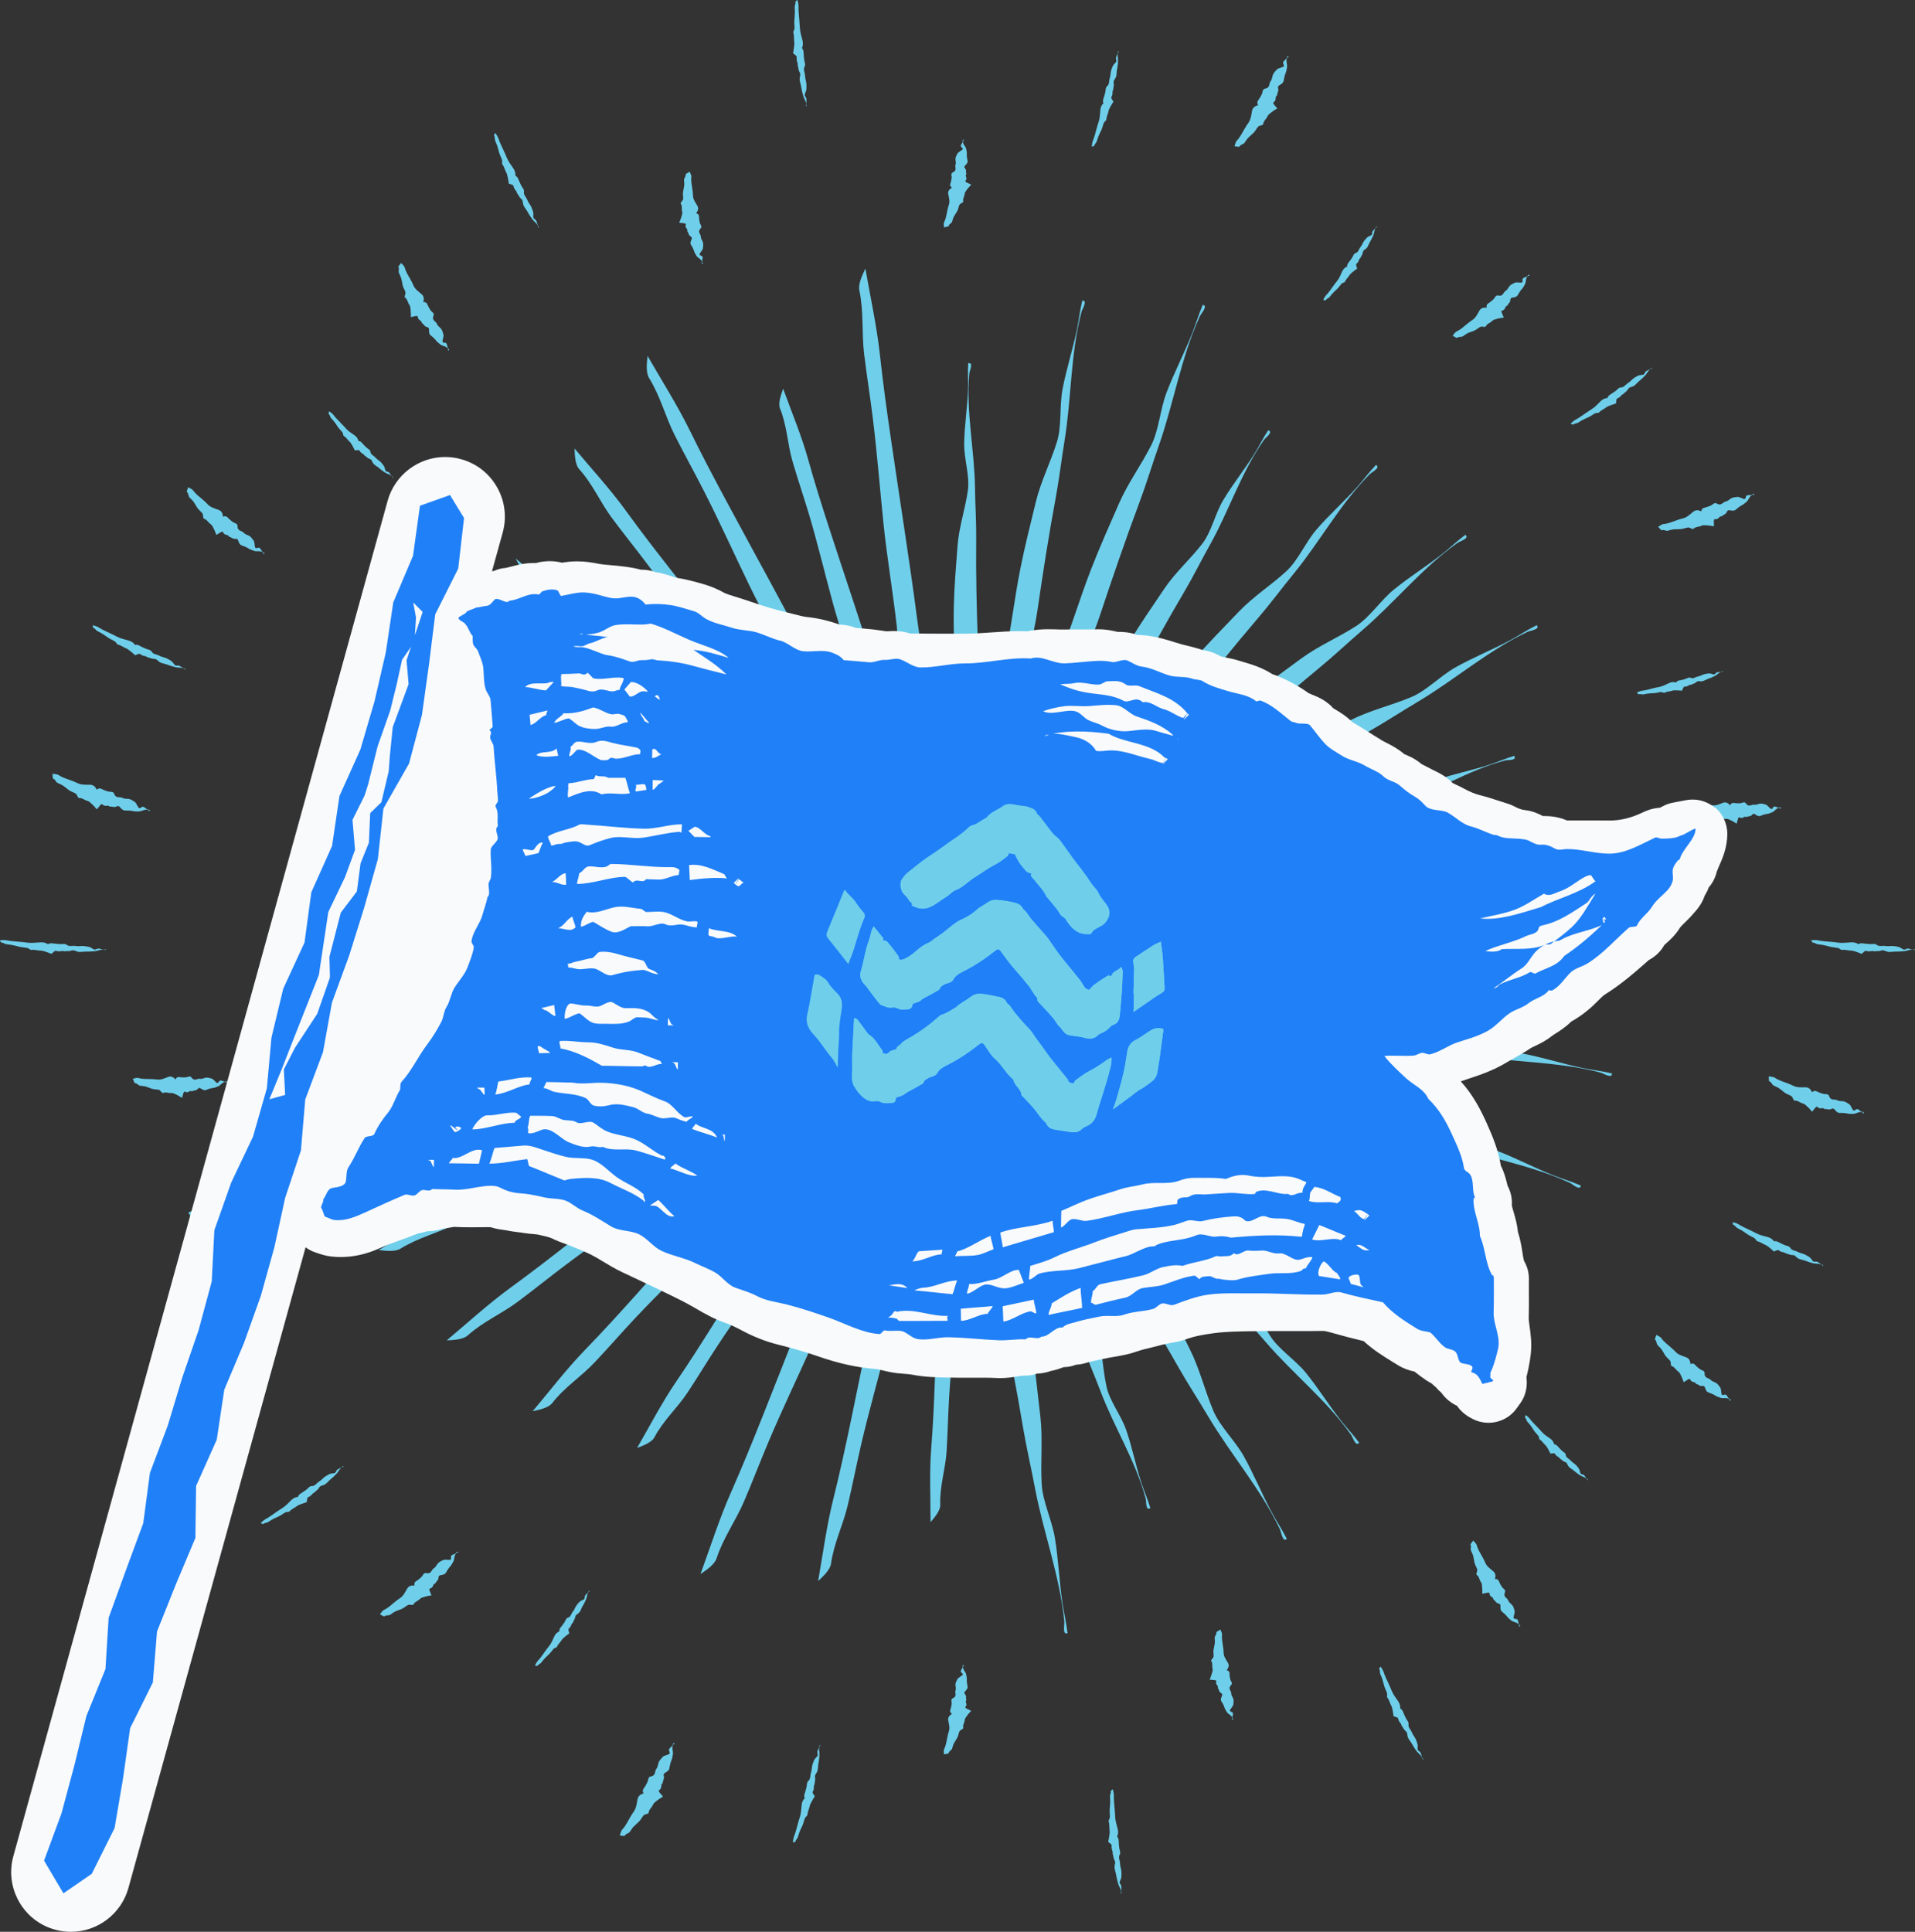 <?xml version="1.0" encoding="UTF-8"?>
<svg xmlns="http://www.w3.org/2000/svg" id="Capa_1" data-name="Capa 1" viewBox="0 0 289.78 292.3">
  <rect x="0" y="0" width="289.78" height="292.3" fill="#333333" stroke="none"/>
  <defs>
    <style>
      .cls-1 {
        fill: #2080f7;
      }

      .cls-1, .cls-2, .cls-3 {
        stroke-width: 0px;
      }

      .cls-2 {
        fill: #6fcfeb;
      }

      .cls-3 {
        fill: #f9fafb;
      }
    </style>
  </defs>
  <g>
    <g>
      <path class="cls-2" d="m119.99,8.08c.06-.3.13-.62.16-.91.03-.27.08-.54.04-.8-.08-.47.01-.95-.14-1.42-.06-.17.17-.44.18-.65.01-.41-.06-.81-.03-1.21.02-.42.08-.84.08-1.26,0-.26-.03-.51-.03-.76,0-.26.18-.53.11-.78-.02-.07.18-.21.32-.3.06.33.16.67.15,1.01-.01.34,0,.66.03.99.05.71.14,1.42.17,2.14.02.66.22,1.3.39,1.94.1.38.12.79-.07,1.21.25.26.25.58.26.88.01.3.05.59.08.88.03.27.15.54.14.82,0,.13-.12.27-.15.4-.09.42.13.8.14,1.21,0,.4.16.78.2,1.17.03.27.01.56,0,.85,0,.27-.2.55-.25.83-.04.21.22.4.25.61.03.25-.03.51-.01.76,0,.12.06.23.06.36-.21.05-.07-.09-.07-.13.04-.54-.38-1.02-.49-1.53-.05-.23-.13-.46-.17-.69-.07-.47-.18-.93-.3-1.39-.08-.29-.02-.6.05-.92.03-.16-.02-.35-.11-.49-.18-.3-.14-.63-.26-.95-.04-.12.02-.27-.03-.4-.1-.29-.19-.56-.13-.88.04-.24-.37-.43-.55-.62Z"></path>
      <path class="cls-2" d="m140.5,142.35c-.21-3.76-.4-7.65-.72-11.33-.29-3.41-.47-6.77-1.05-10.09-1.05-6.1-1.41-12.08-2.78-18.2-.52-2.31.05-5.31-.25-7.97-.57-5.14-1.47-10.33-2-15.46-.55-5.33-.96-10.59-1.61-15.91-.4-3.25-.92-6.5-1.32-9.75-.4-3.25-.04-6.41-.73-9.7-.2-.96.45-2.35.91-3.3.75,4.27,1.74,8.81,2.2,13.06.47,4.3,1.04,8.44,1.66,12.68,1.33,9.16,2.8,18.28,4,27.47,1.1,8.41,2.94,16.83,4.63,25.23,1.01,5.01,1.73,10.24,1.54,15.3,1.47,3.74,1.93,7.71,2.45,11.59.5,3.78,1.11,7.55,1.69,11.31.54,3.53,1.46,7.03,1.86,10.62.19,1.69-.08,3.26,0,4.9.24,5.14,1.8,10.41,2.43,15.53.63,5.09,1.89,10.13,2.68,15.24.55,3.53.93,7.2,1.34,10.79.39,3.45,0,6.75.2,10.21.15,2.62,1.56,5.46,2,8.16.53,3.21.65,6.47,1.12,9.69.22,1.53.6,3.04.79,4.69-.81.34-.44-1.25-.49-1.78-.67-6.86-3.18-13.49-4.44-20.2-.57-3.03-1.28-6.04-1.79-9.07-1.01-6.07-2.19-12.05-3.43-18.07-.79-3.83-1-7.66-1.21-11.65-.1-1.94-.64-4.44-1.2-6.34-1.23-4.14-1.58-8.22-2.56-12.42-.36-1.56-.35-3.46-.73-5.11-.89-3.84-1.65-7.34-1.91-11.41-.19-2.93-2.25-6.02-3.29-8.7Z"></path>
      <path class="cls-2" d="m167.7,278.67c.06-.3.13-.61.16-.89.03-.27.09-.53.05-.78-.07-.46.01-.93-.14-1.39-.06-.17.17-.43.18-.64.01-.4-.05-.79-.03-1.19.02-.41.08-.83.08-1.24,0-.25-.03-.5-.03-.75s.18-.52.11-.76c-.02-.07.18-.2.32-.29.06.32.16.66.15.99-.01.33,0,.65.03.97.05.7.14,1.39.16,2.1.02.65.22,1.27.38,1.9.1.37.12.78-.08,1.19.25.26.24.56.25.86,0,.29.05.58.08.86.03.27.15.52.14.8,0,.13-.12.27-.15.4-.1.41.13.79.13,1.18,0,.39.16.76.2,1.15.03.27.01.55,0,.83,0,.27-.2.54-.26.82-.04.21.22.39.25.6.03.24-.03.5-.02.75,0,.12.06.23.05.36-.21.05-.07-.09-.07-.13.04-.53-.38-.99-.48-1.5-.05-.23-.13-.45-.17-.68-.07-.46-.18-.91-.3-1.36-.08-.29-.02-.59.05-.9.03-.15-.02-.34-.1-.48-.18-.3-.14-.62-.26-.93-.04-.11.02-.27-.03-.39-.1-.28-.18-.54-.13-.86.04-.23-.37-.42-.55-.6Z"></path>
      <path class="cls-2" d="m102.78,33.69c.12-.31.27-.63.34-.91.07-.26.18-.54.11-.75-.13-.39.06-.87-.22-1.21-.1-.13.34-.49.36-.68.04-.38-.07-.7-.01-1.09.06-.4.18-.81.19-1.19,0-.23-.04-.44-.04-.68,0-.23.36-.57.23-.76-.04-.06.35-.28.62-.44.1.27.29.52.25.84-.04.32-.01.6.02.89.08.62.22,1.21.23,1.86.01.59.37,1.06.66,1.56.17.3.2.65-.19,1.14.46.11.44.39.45.66,0,.26.07.51.11.76.04.23.26.41.24.67-.01.12-.23.31-.29.44-.2.43.22.66.21,1.02,0,.36.28.62.34.96.05.23,0,.51-.02.77-.02.25-.4.61-.51.89-.09.21.4.25.45.42.05.21-.08.48-.05.7.01.1.1.18.09.3-.4.16-.13-.04-.12-.08.1-.52-.68-.72-.87-1.13-.08-.18-.24-.35-.29-.54-.11-.39-.31-.75-.53-1.1-.14-.22-.01-.54.13-.86.07-.16-.03-.3-.18-.39-.33-.18-.25-.49-.46-.72-.08-.08.04-.26-.04-.35-.19-.21-.33-.41-.21-.73.08-.23-.69-.19-1.02-.27Z"></path>
      <path class="cls-2" d="m140.48,143.36c-.68-3.15-1.34-6.42-2.11-9.48-.71-2.84-1.31-5.65-2.28-8.37-1.78-4.98-2.88-9.98-4.98-14.92-.79-1.86-.61-4.52-1.23-6.72-1.2-4.26-2.72-8.49-3.88-12.74-1.2-4.42-2.25-8.81-3.55-13.2-.8-2.68-1.71-5.34-2.5-8.03-.79-2.68-.84-5.44-1.92-8.1-.32-.78.15-2.09.48-2.98,1.26,3.48,2.79,7.14,3.77,10.66.99,3.56,2.07,6.97,3.2,10.45,2.44,7.52,5.01,14.98,7.33,22.55,2.12,6.93,4.97,13.72,7.66,20.52,1.61,4.06,2.97,8.36,3.41,12.69,1.9,2.89,2.85,6.17,3.83,9.36.96,3.11,2.02,6.2,3.05,9.28.97,2.89,2.3,5.69,3.14,8.66.39,1.39.33,2.79.61,4.16.87,4.32,3.05,8.49,4.3,12.71,1.25,4.2,3.1,8.24,4.51,12.42.97,2.89,1.81,5.93,2.65,8.9.81,2.86.85,5.73,1.47,8.63.47,2.19,2.2,4.33,2.97,6.54.91,2.63,1.44,5.37,2.3,8.01.41,1.26.96,2.46,1.36,3.83-.75.45-.58-.97-.7-1.42-1.51-5.7-4.79-10.83-6.85-16.29-.93-2.46-2-4.88-2.87-7.36-1.74-4.95-3.64-9.81-5.59-14.68-1.24-3.1-1.93-6.31-2.63-9.66-.34-1.63-1.17-3.65-1.96-5.15-1.72-3.27-2.57-6.67-4.05-10.04-.55-1.25-.77-2.87-1.35-4.2-1.35-3.09-2.52-5.91-3.29-9.32-.55-2.45-2.95-4.67-4.3-6.74Z"></path>
      <path class="cls-2" d="m183.03,254.16c.13-.3.27-.62.34-.9.07-.26.18-.53.12-.74-.12-.38.06-.86-.21-1.19-.1-.12.34-.48.36-.67.04-.37-.07-.69,0-1.07.06-.39.19-.8.2-1.17,0-.23-.04-.44-.03-.66s.37-.57.24-.75c-.04-.05.35-.28.62-.44.09.26.28.51.25.82-.04.31-.02.59.02.87.07.61.21,1.19.22,1.82.01.58.37,1.04.65,1.52.17.29.2.64-.2,1.12.46.1.44.38.45.65,0,.26.06.5.11.74.04.23.26.4.23.66-.01.12-.23.3-.29.44-.2.42.21.65.2,1-.01.36.27.61.34.94.04.23,0,.5-.02.75-.02.25-.4.6-.52.88-.09.21.4.24.45.41.05.2-.08.48-.06.69.01.1.1.18.09.29-.4.16-.13-.04-.12-.08.1-.51-.68-.7-.86-1.1-.08-.18-.23-.34-.29-.53-.11-.38-.3-.73-.52-1.07-.14-.22,0-.53.13-.85.07-.16-.03-.3-.18-.38-.33-.18-.25-.48-.45-.71-.08-.08.05-.25-.03-.34-.19-.2-.33-.4-.21-.72.09-.23-.69-.18-1.02-.26Z"></path>
      <path class="cls-2" d="m76.99,27.77c-.04-.3-.08-.61-.15-.89-.06-.26-.1-.53-.22-.75-.23-.41-.3-.88-.6-1.25-.11-.14.01-.46-.05-.66-.12-.38-.32-.72-.43-1.1-.12-.4-.2-.8-.34-1.18-.09-.23-.2-.45-.28-.69s0-.55-.16-.75c-.04-.06.1-.25.2-.38.16.28.38.56.48.87.1.32.22.61.36.9.29.64.6,1.25.86,1.91.24.6.64,1.11,1,1.65.22.32.37.68.33,1.14.32.16.42.44.53.72.11.27.24.52.36.78.12.24.32.44.4.7.04.12-.02.29,0,.42.05.41.39.69.52,1.06.14.37.41.66.58,1.01.12.24.2.51.29.78.08.25,0,.58.04.85.03.21.34.29.43.48.11.22.14.48.24.71.05.11.13.19.17.31-.18.12-.1-.06-.11-.1-.14-.51-.69-.8-.96-1.24-.12-.2-.28-.37-.39-.58-.22-.41-.47-.79-.74-1.17-.17-.24-.22-.55-.26-.86-.02-.16-.14-.31-.26-.41-.27-.22-.34-.53-.56-.78-.08-.09-.07-.26-.16-.36-.19-.23-.36-.45-.41-.76-.04-.23-.49-.26-.72-.38Z"></path>
      <path class="cls-2" d="m140.46,143.94c-1.44-3.38-2.9-6.88-4.4-10.15-1.4-3.03-2.67-6.05-4.31-8.9-2.99-5.24-5.3-10.6-8.61-15.75-1.25-1.94-1.71-4.9-2.86-7.23-2.23-4.53-4.79-8.98-6.97-13.51-2.27-4.7-4.39-9.39-6.76-14.05-1.45-2.84-3.01-5.65-4.45-8.5-1.44-2.85-2.15-5.87-3.88-8.65-.51-.82-.35-2.32-.23-3.34,2.11,3.66,4.53,7.49,6.37,11.23,1.85,3.78,3.76,7.39,5.74,11.07,4.27,7.95,8.65,15.81,12.81,23.84,3.8,7.34,8.3,14.43,12.66,21.56,2.59,4.25,5,8.8,6.49,13.51,2.61,2.93,4.35,6.41,6.11,9.79,1.71,3.3,3.52,6.55,5.31,9.8,1.67,3.05,3.69,5.95,5.24,9.11.73,1.48,1,3.02,1.61,4.5,1.92,4.64,5.11,8.93,7.4,13.42,2.27,4.46,5.11,8.65,7.53,13.07,1.68,3.05,3.25,6.29,4.81,9.44,1.51,3.04,2.23,6.19,3.55,9.3,1,2.35,3.26,4.48,4.57,6.8,1.55,2.77,2.74,5.71,4.24,8.51.71,1.33,1.56,2.58,2.29,4.03-.65.59-.82-.99-1.05-1.47-2.89-6.07-7.43-11.29-10.82-17.01-1.53-2.58-3.19-5.1-4.66-7.71-2.95-5.22-6.03-10.31-9.17-15.41-2-3.25-3.46-6.69-4.97-10.28-.73-1.75-2.06-3.86-3.22-5.41-2.52-3.37-4.19-7-6.49-10.51-.85-1.3-1.46-3.06-2.37-4.44-2.1-3.22-3.96-6.17-5.56-9.82-1.14-2.62-4.09-4.75-5.95-6.85Z"></path>
      <path class="cls-2" d="m210.88,259.69c-.04-.29-.08-.6-.14-.88-.06-.25-.09-.52-.22-.73-.22-.4-.29-.86-.59-1.23-.11-.14.02-.45-.04-.65-.12-.37-.31-.71-.42-1.08-.11-.39-.2-.79-.33-1.16-.08-.23-.19-.45-.28-.68-.08-.23,0-.54-.15-.74-.04-.06.1-.25.2-.38.16.28.37.55.47.86.1.31.22.6.35.89.28.62.59,1.23.84,1.87.23.59.62,1.09.98,1.61.21.31.37.67.32,1.12.32.15.41.43.52.7.1.26.23.51.35.77.11.24.31.43.39.69.04.12-.02.28,0,.41.04.41.38.68.51,1.04.13.36.4.64.57.99.12.24.19.5.28.76.08.25,0,.57.03.84.03.2.34.29.43.46.11.21.13.47.23.69.05.1.13.19.17.31-.18.12-.09-.06-.11-.1-.14-.5-.68-.78-.95-1.21-.12-.19-.27-.37-.38-.57-.21-.4-.46-.77-.73-1.14-.17-.24-.21-.54-.25-.85-.02-.15-.13-.3-.26-.4-.27-.21-.34-.52-.55-.76-.08-.09-.07-.25-.15-.35-.19-.22-.35-.44-.4-.75-.04-.23-.49-.26-.71-.37Z"></path>
      <path class="cls-2" d="m62.17,47.95c0-.35.01-.71-.03-1.02-.04-.28-.04-.59-.18-.78-.27-.34-.28-.88-.68-1.13-.15-.09.13-.59.08-.79-.11-.39-.34-.68-.43-1.07-.09-.41-.14-.86-.28-1.24-.08-.23-.21-.43-.3-.66-.08-.23.12-.69-.07-.83-.06-.04.22-.4.42-.64.2.24.48.43.56.75.09.33.22.6.36.87.31.59.68,1.14.94,1.77.24.58.77.93,1.23,1.33.28.24.44.59.26,1.2.49-.04.58.25.69.51.11.26.26.48.4.72.13.22.41.32.49.59.04.13-.1.38-.11.54-.02.49.47.58.6.95.13.36.51.53.7.84.13.22.2.5.28.77.08.26-.14.73-.14,1.05,0,.24.48.12.59.28.13.19.11.51.22.71.05.1.16.15.2.27-.32.28-.14,0-.15-.04-.11-.54-.93-.5-1.27-.84-.15-.16-.36-.27-.49-.44-.26-.35-.58-.64-.93-.92-.22-.18-.22-.53-.21-.9,0-.18-.15-.29-.32-.32-.39-.07-.43-.41-.72-.57-.11-.06-.06-.27-.17-.33-.26-.15-.47-.3-.49-.66-.01-.26-.74.03-1.08.06Z"></path>
      <path class="cls-2" d="m140.7,144.78c-1.87-2.92-3.77-5.94-5.69-8.74-1.78-2.59-3.44-5.2-5.42-7.58-3.63-4.37-6.62-8.99-10.54-13.22-1.48-1.6-2.34-4.3-3.78-6.28-2.79-3.85-5.89-7.56-8.64-11.41-2.86-4-5.56-8.03-8.51-11.97-1.8-2.41-3.71-4.76-5.5-7.17-1.8-2.41-2.91-5.14-4.98-7.43-.61-.67-.67-2.12-.7-3.12,2.55,3.05,5.44,6.2,7.74,9.38,2.33,3.22,4.68,6.26,7.11,9.35,5.25,6.69,10.59,13.27,15.74,20.05,4.71,6.2,10.06,12.03,15.27,17.92,3.11,3.51,6.07,7.35,8.18,11.52,2.94,2.26,5.11,5.21,7.29,8.07,2.12,2.78,4.33,5.51,6.51,8.24,2.05,2.56,4.4,4.91,6.35,7.59.92,1.26,1.39,2.66,2.19,3.94,2.51,4.01,6.2,7.45,9.04,11.25,2.82,3.77,6.16,7.19,9.13,10.89,2.05,2.56,4.03,5.32,5.98,7.99,1.88,2.58,3.03,5.42,4.75,8.11,1.3,2.03,3.79,3.6,5.37,5.54,1.89,2.32,3.46,4.87,5.3,7.22.88,1.12,1.87,2.14,2.78,3.37-.54.68-.93-.78-1.22-1.18-3.65-5.18-8.77-9.22-12.86-13.98-1.84-2.14-3.8-4.2-5.6-6.39-3.59-4.36-7.28-8.57-11.04-12.78-2.39-2.68-4.29-5.65-6.25-8.75-.95-1.51-2.54-3.25-3.87-4.49-2.91-2.7-5.04-5.8-7.76-8.68-1.01-1.07-1.85-2.6-2.91-3.74-2.49-2.64-4.7-5.06-6.75-8.2-1.48-2.26-4.63-3.69-6.72-5.31Z"></path>
      <path class="cls-2" d="m224.3,241.17c0-.34.02-.7-.02-1-.04-.28-.03-.59-.17-.77-.27-.34-.27-.87-.66-1.11-.15-.09.14-.59.09-.79-.1-.38-.33-.66-.42-1.06-.09-.41-.13-.85-.26-1.22-.08-.23-.21-.42-.29-.65-.08-.23.13-.68-.06-.82-.06-.04.23-.39.42-.64.19.23.47.42.55.74.08.32.21.59.35.86.31.58.66,1.12.92,1.74.23.57.75.91,1.21,1.3.27.23.44.57.25,1.18.48-.05.57.24.68.5.11.26.25.48.39.7.13.21.4.31.48.58.03.12-.1.38-.11.53-.03.48.46.57.58.93.13.36.5.52.69.83.13.21.2.49.27.75.07.25-.15.73-.15,1.04,0,.24.48.11.59.27.13.19.1.5.21.7.05.1.16.14.2.26-.32.28-.14,0-.15-.04-.1-.54-.92-.48-1.25-.82-.15-.15-.36-.26-.48-.43-.25-.34-.57-.63-.91-.9-.22-.17-.21-.52-.2-.89,0-.18-.14-.28-.32-.32-.38-.07-.42-.4-.7-.56-.1-.06-.05-.27-.16-.33-.26-.14-.47-.29-.48-.65,0-.26-.73.04-1.07.07Z"></path>
      <path class="cls-2" d="m53.68,68.13c-.12-.24-.24-.5-.37-.72-.12-.2-.23-.42-.4-.57-.31-.27-.5-.65-.87-.86-.14-.08-.11-.41-.22-.55-.21-.28-.47-.51-.68-.8-.21-.3-.39-.62-.62-.9-.14-.17-.3-.32-.44-.49-.14-.17-.15-.47-.34-.6-.06-.04.02-.26.08-.41.22.18.48.35.66.58.17.24.36.45.56.65.42.45.87.87,1.27,1.34.37.43.86.73,1.33,1.06.28.19.52.46.6.87.33.01.49.23.66.43.17.19.35.37.53.54.17.17.4.26.55.46.07.09.06.26.11.37.15.34.53.46.75.73.22.27.54.42.78.66.17.17.31.37.46.57.14.19.15.51.26.73.08.17.38.13.51.25.16.15.25.37.4.53.07.07.17.12.24.21-.13.17-.1-.01-.12-.05-.26-.39-.83-.44-1.19-.71-.16-.12-.35-.22-.5-.36-.3-.27-.63-.51-.97-.74-.22-.15-.34-.39-.46-.66-.06-.13-.2-.22-.34-.26-.3-.09-.45-.33-.7-.47-.1-.05-.13-.2-.23-.25-.23-.13-.44-.25-.57-.51-.1-.19-.51-.04-.74-.06Z"></path>
      <path class="cls-2" d="m142.43,143.95c-2.32-2.24-4.7-4.56-7.02-6.72-2.14-2-4.21-4-6.43-5.87-4.07-3.43-7.77-6.98-11.99-10.33-1.59-1.27-3.13-3.26-4.83-4.8-3.29-2.98-6.76-5.89-10.03-8.88-3.39-3.1-6.69-6.2-10.12-9.26-2.1-1.87-4.25-3.71-6.35-5.59-2.1-1.87-3.82-3.91-6.07-5.72-.66-.53-1.2-1.56-1.56-2.27,2.85,2.39,5.97,4.89,8.69,7.36,2.75,2.49,5.45,4.86,8.23,7.28,6,5.22,12.04,10.38,18.01,15.65,5.46,4.83,11.24,9.45,16.95,14.1,3.4,2.78,6.82,5.77,9.73,8.91,2.85,1.87,5.4,4.16,7.92,6.39,2.45,2.17,4.95,4.3,7.43,6.43,2.33,2,4.8,3.89,7.1,5.96,1.08.98,1.9,2.01,2.9,2.99,3.15,3.07,6.94,5.85,10.25,8.8,3.29,2.93,6.82,5.66,10.19,8.56,2.33,2,4.67,4.14,6.97,6.21,2.22,2,4,4.12,6.14,6.18,1.61,1.56,3.91,2.9,5.7,4.42,2.13,1.81,4.11,3.77,6.22,5.6,1,.87,2.06,1.69,3.12,2.64-.15.43-.93-.64-1.27-.95-4.36-4-9.37-7.34-13.89-11.09-2.04-1.69-4.13-3.33-6.15-5.04-4.03-3.42-8.09-6.74-12.19-10.07-2.61-2.12-4.97-4.4-7.42-6.77-1.19-1.16-2.91-2.53-4.28-3.54-2.98-2.18-5.55-4.57-8.46-6.86-1.08-.85-2.2-2.01-3.34-2.92-2.66-2.1-5.06-4.02-7.59-6.43-1.82-1.73-4.54-3.04-6.57-4.39Z"></path>
      <path class="cls-2" d="m234.61,219.95c-.11-.24-.23-.5-.36-.71-.12-.2-.22-.42-.39-.56-.3-.26-.49-.64-.85-.85-.13-.08-.1-.4-.21-.55-.2-.28-.46-.5-.66-.79-.2-.3-.38-.61-.6-.89-.14-.17-.29-.32-.43-.49s-.14-.47-.33-.59c-.05-.03.03-.26.08-.41.22.18.48.34.64.57.17.23.35.44.54.64.42.44.85.85,1.25,1.32.36.43.85.72,1.3,1.04.27.19.5.45.58.86.32.01.49.22.65.42.16.19.34.36.52.54.17.16.39.26.53.45.07.09.06.26.1.36.15.34.52.45.73.71.21.26.53.41.77.65.17.16.31.37.45.56.14.19.14.5.25.72.08.17.38.12.51.24.16.14.24.36.39.52.07.07.16.12.23.2-.13.17-.1-.01-.12-.04-.26-.39-.82-.43-1.17-.7-.16-.12-.34-.22-.49-.35-.3-.27-.62-.5-.95-.72-.21-.14-.33-.39-.45-.65-.06-.13-.2-.22-.33-.25-.29-.08-.44-.32-.69-.46-.09-.05-.13-.19-.23-.25-.23-.12-.43-.25-.56-.5-.09-.18-.5-.04-.73-.05Z"></path>
      <path class="cls-2" d="m32.74,80.96c-.12-.33-.24-.68-.39-.95-.14-.25-.24-.55-.45-.68-.38-.23-.58-.74-1.04-.84-.17-.04-.08-.61-.21-.78-.24-.33-.56-.52-.79-.87-.24-.36-.44-.77-.7-1.08-.16-.19-.35-.33-.51-.52-.16-.19-.13-.69-.36-.76-.07-.02.07-.45.17-.75.27.16.6.24.8.52.2.28.42.49.65.7.51.45,1.05.85,1.52,1.36.43.47,1.06.62,1.64.84.35.13.63.4.67,1.04.45-.2.64.04.84.25.2.21.42.37.64.54.2.16.5.17.67.39.08.11.04.39.09.54.15.47.65.4.9.7.25.3.67.33.96.56.2.16.37.41.54.63.16.22.12.74.23,1.04.08.23.5-.05.66.06.19.13.28.44.46.6.08.08.21.09.29.19-.2.38-.14.05-.16,0-.29-.48-1.06-.15-1.5-.37-.2-.1-.44-.13-.62-.25-.37-.25-.78-.41-1.2-.56-.27-.09-.39-.43-.52-.78-.06-.17-.24-.22-.42-.2-.39.06-.55-.24-.88-.3-.12-.02-.15-.24-.28-.26-.3-.05-.55-.12-.7-.46-.1-.24-.69.28-1,.42Z"></path>
      <path class="cls-2" d="m142.47,144.31c-2.91-1.94-5.91-3.95-8.8-5.81-2.68-1.72-5.27-3.45-8-5.03-5-2.9-9.63-5.97-14.77-8.77-1.94-1.06-3.98-2.86-6.09-4.18-4.09-2.55-8.34-5.02-12.41-7.58-4.22-2.66-8.34-5.33-12.59-7.95-2.6-1.6-5.25-3.16-7.85-4.76-2.6-1.6-4.84-3.42-7.58-4.93-.8-.45-1.6-1.41-2.13-2.08,3.5,2.02,7.3,4.11,10.68,6.22,3.41,2.14,6.76,4.15,10.19,6.21,7.41,4.44,14.84,8.81,22.22,13.31,6.76,4.12,13.8,7.98,20.77,11.89,4.16,2.33,8.37,4.88,12.11,7.65,3.39,1.49,6.55,3.45,9.67,5.35,3.04,1.85,6.11,3.66,9.16,5.47,2.86,1.7,5.86,3.26,8.71,5.04,1.34.84,2.42,1.77,3.69,2.62,3.96,2.67,8.52,4.94,12.62,7.46,4.08,2.51,8.35,4.77,12.51,7.23,2.87,1.7,5.78,3.53,8.63,5.31,2.75,1.71,5.08,3.6,7.76,5.39,2.02,1.35,4.71,2.38,6.91,3.67,2.62,1.54,5.12,3.23,7.72,4.79,1.24.74,2.52,1.42,3.84,2.24-.06.46-1.11-.51-1.53-.78-5.42-3.44-11.38-6.11-16.92-9.27-2.5-1.42-5.04-2.79-7.52-4.24-4.95-2.89-9.92-5.69-14.92-8.48-3.19-1.78-6.15-3.75-9.23-5.81-1.5-1-3.59-2.16-5.24-2.98-3.59-1.79-6.8-3.85-10.33-5.75-1.31-.71-2.74-1.73-4.13-2.48-3.24-1.75-6.16-3.36-9.33-5.44-2.28-1.5-5.4-2.44-7.82-3.51Z"></path>
      <path class="cls-2" d="m254.78,209.15c-.12-.32-.23-.67-.37-.94-.13-.25-.23-.54-.44-.67-.37-.23-.56-.73-1.02-.83-.17-.04-.08-.6-.2-.77-.23-.33-.55-.52-.77-.86-.23-.36-.42-.76-.68-1.07-.16-.19-.35-.33-.5-.52-.16-.19-.12-.69-.35-.76-.07-.02.08-.45.18-.74.26.15.59.24.78.51.19.28.41.49.64.7.49.45,1.02.83,1.49,1.34.42.46,1.04.61,1.61.83.34.13.62.4.65,1.03.44-.21.63.03.82.24.19.21.41.36.62.53.2.16.49.16.65.39.08.11.03.39.08.54.15.47.63.39.88.68.25.29.65.32.94.55.2.16.36.4.52.62.16.21.11.74.22,1.04.08.23.49-.06.65.05.19.13.27.44.45.59.08.07.2.08.28.18-.2.38-.13.05-.16.01-.29-.47-1.04-.14-1.48-.35-.2-.09-.43-.13-.61-.25-.36-.24-.76-.4-1.18-.55-.27-.09-.38-.42-.5-.77-.06-.17-.24-.22-.41-.19-.39.06-.54-.24-.86-.29-.12-.02-.15-.23-.27-.26-.29-.05-.55-.11-.68-.45-.1-.24-.68.28-.99.43Z"></path>
      <path class="cls-2" d="m20.41,99.11c-.22-.2-.45-.41-.68-.58-.21-.16-.41-.34-.64-.43-.43-.16-.78-.47-1.24-.57-.17-.03-.28-.36-.45-.47-.33-.21-.7-.34-1.02-.56-.34-.23-.66-.48-1.01-.68-.21-.12-.44-.22-.65-.34-.21-.12-.35-.41-.59-.47-.07-.02-.08-.26-.09-.42.3.11.64.18.91.36.28.18.55.32.84.46.62.3,1.25.57,1.86.9.56.3,1.19.44,1.8.61.37.1.72.28.97.66.34-.09.6.07.86.21.25.14.51.25.77.36.24.11.52.13.75.28.11.07.17.23.26.32.3.28.73.28,1.07.47.33.19.73.24,1.08.39.24.11.48.26.71.41.22.14.36.44.57.63.15.14.44,0,.63.08.22.09.41.28.63.38.1.05.22.06.33.13-.06.21-.11.02-.14,0-.43-.3-1.03-.16-1.51-.32-.22-.07-.45-.11-.66-.19-.42-.17-.86-.29-1.3-.41-.28-.07-.51-.28-.74-.49-.11-.1-.3-.15-.46-.14-.34,0-.59-.18-.91-.23-.12-.02-.22-.15-.34-.17-.29-.05-.55-.11-.8-.32-.18-.15-.54.11-.78.18Z"></path>
      <path class="cls-2" d="m141.93,146.65c-3.23-1.65-6.54-3.37-9.75-4.89-2.97-1.4-5.85-2.88-8.89-4-5.58-2.06-10.72-4.65-16.48-6.45-2.17-.68-4.39-2.63-6.73-3.67-4.55-2.01-9.3-3.75-13.82-5.79-4.69-2.12-9.26-4.33-14-6.34-2.9-1.23-5.85-2.36-8.75-3.6-2.89-1.24-5.34-3.09-8.41-4.08-.9-.29-1.73-1.54-2.29-2.39,3.91,1.42,8.17,2.78,11.92,4.45,3.8,1.69,7.52,3.2,11.34,4.73,8.26,3.3,16.55,6.47,24.77,9.9,7.52,3.14,15.41,5.64,23.22,8.26,4.65,1.56,9.35,3.48,13.46,6.11,3.83.54,7.35,2.07,10.82,3.52,3.38,1.41,6.81,2.72,10.22,4.04,3.19,1.24,6.56,2.16,9.73,3.55,1.49.66,2.67,1.66,4.06,2.39,4.38,2.3,9.52,3.51,14.08,5.45,4.54,1.93,9.34,3.3,13.97,5.1,3.2,1.24,6.44,2.7,9.61,4.09,3.06,1.34,5.6,3.28,8.57,4.79,2.24,1.15,5.3,1.3,7.76,2.23,2.93,1.11,5.69,2.58,8.59,3.74,1.38.55,2.81.96,4.29,1.6-.12.86-1.25-.23-1.72-.44-6.02-2.76-12.76-3.8-18.95-5.98-2.79-.98-5.64-1.83-8.41-2.87-5.53-2.07-11.08-3.96-16.69-5.82-3.57-1.18-6.85-2.86-10.26-4.62-1.66-.86-4-1.61-5.86-2.04-4.04-.94-7.6-2.63-11.57-3.82-1.47-.44-3.04-1.38-4.6-1.85-3.63-1.1-6.9-2.14-10.41-3.9-2.52-1.26-6.11-.98-8.84-1.38Z"></path>
      <path class="cls-2" d="m268.45,189.38c-.22-.2-.44-.41-.66-.58-.21-.16-.4-.33-.63-.42-.42-.16-.77-.47-1.22-.56-.17-.03-.27-.36-.44-.46-.32-.21-.68-.34-1-.55-.33-.22-.65-.47-.99-.67-.21-.12-.43-.21-.64-.34-.21-.12-.34-.41-.58-.47-.07-.02-.08-.26-.09-.42.3.11.63.18.89.35.27.17.54.31.82.45.61.3,1.22.56,1.82.88.55.3,1.16.43,1.76.59.36.1.7.27.95.65.34-.09.59.06.84.2.25.13.5.24.75.35.24.11.51.13.73.27.11.07.16.23.26.32.29.28.72.27,1.05.46.33.19.71.23,1.05.39.24.11.47.26.69.4.22.14.35.44.55.62.15.14.44,0,.62.08.22.09.4.27.61.38.1.05.22.06.32.13-.06.21-.11.02-.14,0-.42-.3-1.01-.16-1.48-.31-.21-.07-.44-.1-.65-.19-.41-.17-.84-.29-1.27-.4-.28-.07-.5-.27-.72-.49-.11-.1-.29-.15-.45-.14-.33.01-.58-.18-.9-.23-.12-.02-.21-.15-.34-.17-.29-.05-.54-.1-.78-.31-.17-.15-.53.12-.77.18Z"></path>
      <path class="cls-2" d="m14.64,122.45c-.23-.27-.47-.56-.71-.77-.22-.19-.43-.43-.67-.49-.45-.09-.82-.5-1.3-.44-.18.02-.3-.54-.48-.66-.35-.23-.73-.3-1.07-.55-.36-.26-.69-.58-1.06-.78-.22-.12-.46-.19-.68-.32-.22-.13-.37-.61-.62-.6-.07,0-.09-.45-.1-.76.32.06.67.03.96.22.29.2.58.32.88.44.65.26,1.31.44,1.95.76.58.29,1.24.23,1.88.24.38,0,.75.17,1.02.76.36-.34.63-.18.9-.04.26.13.54.21.81.3.25.08.54-.01.78.14.11.07.18.36.28.48.31.39.77.15,1.12.35.35.2.76.08,1.13.2.25.08.5.26.74.41.23.15.38.66.6.9.16.19.46-.22.66-.17.23.06.43.32.66.41.11.04.23.01.34.08-.06.42-.11.09-.15.06-.45-.35-1.08.21-1.58.16-.23-.02-.47.02-.69-.03-.44-.11-.9-.12-1.36-.12-.29,0-.53-.27-.78-.56-.12-.14-.31-.13-.48-.04-.36.19-.62-.04-.95.02-.12.02-.23-.17-.36-.15-.31.05-.58.07-.83-.2-.18-.19-.56.5-.82.74Z"></path>
      <path class="cls-2" d="m142.56,147.12c-3.46-1.06-7.02-2.19-10.44-3.12-3.16-.87-6.25-1.82-9.43-2.4-5.85-1.06-11.35-2.72-17.32-3.48-2.25-.29-4.77-1.83-7.26-2.44-4.82-1.19-9.79-2.08-14.59-3.3-4.98-1.27-9.85-2.65-14.86-3.81-3.06-.71-6.17-1.31-9.22-2.03-3.06-.72-5.79-2.11-8.98-2.56-.94-.13-1.97-1.21-2.66-1.96,4.09.72,8.52,1.32,12.5,2.3,4.03,1,7.95,1.85,11.97,2.69,8.69,1.82,17.39,3.49,26.07,5.44,7.94,1.78,16.14,2.87,24.27,4.1,4.85.73,9.8,1.8,14.29,3.67,3.86-.13,7.59.76,11.25,1.58,3.57.8,7.17,1.49,10.75,2.2,3.36.67,6.82.98,10.18,1.81,1.58.39,2.91,1.17,4.41,1.64,4.71,1.5,9.97,1.8,14.79,2.92,4.8,1.11,9.76,1.62,14.62,2.59,3.37.67,6.8,1.54,10.16,2.36,3.24.79,6.08,2.25,9.26,3.23,2.4.74,5.44.36,8.02.85,3.07.58,6.04,1.55,9.1,2.19,1.45.3,2.93.46,4.49.83.03.87-1.27,0-1.77-.14-6.4-1.67-13.21-1.52-19.67-2.59-2.91-.48-5.86-.82-8.77-1.36-5.8-1.08-11.59-1.98-17.42-2.83-3.71-.54-7.23-1.63-10.89-2.77-1.78-.56-4.21-.89-6.11-.99-4.14-.23-7.93-1.27-12.04-1.75-1.52-.18-3.23-.83-4.84-1.03-3.76-.45-7.16-.91-10.92-2.02-2.7-.8-6.18.1-8.94.18Z"></path>
      <path class="cls-2" d="m274.21,168.22c-.23-.27-.46-.56-.7-.76-.22-.19-.42-.43-.66-.48-.44-.09-.8-.5-1.28-.44-.18.02-.29-.54-.46-.66-.34-.23-.71-.3-1.05-.55-.35-.26-.68-.58-1.04-.78-.22-.12-.45-.19-.67-.32-.22-.13-.36-.61-.61-.6-.07,0-.09-.45-.09-.76.31.06.66.02.94.22.28.19.57.32.86.44.64.25,1.28.44,1.91.76.57.29,1.22.23,1.85.23.37,0,.73.17,1,.75.35-.34.61-.18.88-.05.26.13.52.21.79.29.25.08.53-.02.77.14.11.07.17.36.27.48.31.39.75.15,1.09.35.34.19.74.08,1.1.2.25.08.49.26.73.41.23.15.37.66.58.9.16.19.45-.22.65-.17.23.06.42.32.64.41.11.04.23,0,.34.08-.06.42-.11.09-.15.06-.44-.35-1.06.22-1.55.17-.22-.02-.46.03-.68-.03-.43-.11-.88-.12-1.33-.11-.29,0-.52-.27-.76-.56-.12-.14-.31-.13-.47-.04-.35.19-.61-.04-.94.02-.12.02-.22-.17-.35-.15-.3.05-.57.08-.82-.19-.18-.19-.55.5-.8.74Z"></path>
      <path class="cls-2" d="m7.82,144.34c-.29-.11-.58-.23-.87-.32-.26-.08-.52-.18-.78-.18-.48,0-.93-.18-1.41-.11-.18.03-.4-.24-.61-.29-.4-.08-.8-.09-1.2-.18-.41-.1-.81-.22-1.23-.29-.25-.04-.5-.05-.76-.1-.25-.04-.49-.27-.74-.24-.08,0-.17-.21-.24-.37.33,0,.69-.05,1.02.02.33.07.65.11.98.14.71.07,1.42.1,2.13.21.65.09,1.31,0,1.97-.04.39-.03.8.02,1.18.28.3-.2.61-.14.91-.1.29.04.59.06.88.08.27.02.55-.05.83,0,.13.03.25.16.37.21.39.17.81,0,1.21.08.39.07.79-.02,1.19,0,.27.02.56.08.83.14.27.05.51.29.77.39.2.08.43-.15.64-.14.25.01.5.12.75.14.12.01.24-.02.37,0,.01.21-.1.05-.14.04-.53-.13-1.06.2-1.59.22-.24,0-.47.05-.71.05-.47-.01-.94.02-1.41.06-.3.03-.59-.09-.9-.21-.15-.06-.34-.04-.5.02-.33.12-.64.03-.97.09-.12.02-.27-.07-.4-.04-.3.05-.58.09-.89-.02-.22-.08-.49.29-.7.43Z"></path>
      <path class="cls-2" d="m143.19,145.38c-3.73-.22-7.58-.47-11.25-.63-3.39-.15-6.72-.35-10.09-.36-6.17-.01-12.1-.35-18.35-.21-2.36.05-5.21-.48-7.87-.57-5.15-.17-10.4-.17-15.53-.36-5.32-.19-10.56-.45-15.9-.59-3.26-.08-6.55-.11-9.81-.2-3.26-.09-6.3-.54-9.65-.48-.98.02-2.23-.43-3.08-.73,4.32,0,8.95-.09,13.2.05,4.3.14,8.47.22,12.74.28,9.22.14,18.43.21,27.67.41,8.45.19,17.03.01,25.57-.09,5.09-.06,10.35.04,15.29.57,3.93-.4,7.9-.28,11.8-.2,3.8.08,7.6.11,11.4.15,3.56.04,7.16-.11,10.75,0,1.69.05,3.19.32,4.81.43,5.09.33,10.53.02,15.67.15,5.11.13,10.28-.05,15.43,0,3.56.04,7.23.17,10.82.28,3.46.11,6.62.58,10.06.79,2.59.16,5.63-.29,8.36-.28,3.25.02,6.46.24,9.7.29,1.54.02,3.08-.03,4.75.02.19.43-1.3.11-1.84.09-6.85-.27-13.8.4-20.6.43-3.07.02-6.15.11-9.22.09-6.13-.03-12.21.03-18.34.12-3.9.05-7.7-.17-11.65-.42-1.92-.12-4.47-.07-6.44.04-4.28.25-8.34.07-12.63.18-1.59.04-3.45-.13-5.14-.08-3.93.11-7.49.17-11.54-.05-2.91-.16-6.3.59-9.11.87Z"></path>
      <path class="cls-2" d="m281.74,144.34c-.28-.11-.57-.23-.85-.32-.26-.08-.51-.18-.76-.18-.47,0-.91-.18-1.39-.11-.18.03-.39-.24-.59-.29-.39-.08-.79-.09-1.17-.18-.4-.1-.8-.22-1.2-.29-.25-.04-.49-.05-.74-.1-.25-.04-.48-.27-.73-.24-.07,0-.17-.21-.23-.37.33,0,.68-.05,1,.02.32.07.64.11.96.14.7.07,1.39.1,2.09.21.64.09,1.29,0,1.93-.04.38-.03.78.02,1.15.28.3-.2.6-.14.89-.1.29.04.57.06.86.08.27.02.54-.05.81,0,.13.03.24.16.36.21.38.17.79,0,1.18.08.39.07.78-.02,1.16,0,.27.02.55.08.82.14.26.05.5.29.76.39.2.08.43-.15.63-.14.25.01.49.12.73.14.12.01.23-.02.36,0,.01.21-.1.05-.14.04-.52-.13-1.04.2-1.56.22-.23,0-.46.05-.7.05-.46-.01-.92.02-1.38.06-.29.03-.58-.09-.88-.21-.15-.06-.34-.04-.49.02-.32.12-.63.03-.95.09-.12.02-.26-.07-.39-.04-.3.05-.57.09-.87-.02-.22-.08-.48.29-.69.43Z"></path>
      <path class="cls-2" d="m27.52,166.11c-.29-.17-.58-.37-.85-.49-.25-.11-.51-.27-.73-.24-.41.06-.86-.21-1.25,0-.15.08-.43-.42-.62-.47-.37-.1-.72-.05-1.09-.17-.39-.13-.78-.32-1.15-.39-.23-.04-.45-.03-.68-.08-.23-.05-.51-.46-.72-.36-.06.03-.22-.39-.33-.69.29-.05.58-.19.88-.1.31.09.6.12.89.13.63.03,1.26,0,1.9.09.59.09,1.13-.19,1.68-.39.33-.12.69-.09,1.11.38.19-.44.47-.37.75-.33.27.04.52.02.78.02.24,0,.45-.19.71-.12.12.03.27.28.39.36.39.27.7-.1,1.06-.03.36.07.67-.17,1.02-.18.24,0,.51.08.76.15.25.06.54.5.8.66.2.12.32-.36.5-.37.22-.02.47.16.69.17.11,0,.2-.07.32-.04.09.42-.07.12-.11.11-.5-.18-.84.55-1.29.67-.2.05-.39.18-.59.2-.41.04-.8.17-1.19.33-.25.1-.54-.08-.84-.27-.15-.09-.31-.02-.42.12-.24.29-.54.16-.8.33-.1.06-.25-.09-.35-.02-.24.15-.47.26-.77.09-.22-.12-.32.65-.45.96Z"></path>
      <path class="cls-2" d="m143.79,145.61c-3.24.35-6.59.69-9.77,1.08-2.94.36-5.84.67-8.73,1.17-5.3.92-10.46,1.49-15.8,2.57-2.02.41-4.56.31-6.86.63-4.45.62-8.96,1.41-13.4,2-4.61.62-9.15,1.16-13.76,1.83-2.82.41-5.64.88-8.46,1.29-2.82.41-5.51.43-8.37.99-.84.16-1.99-.08-2.77-.26,3.71-.65,7.67-1.45,11.35-1.95,3.72-.51,7.31-1.07,10.99-1.65,7.95-1.26,15.87-2.59,23.83-3.78,7.29-1.09,14.63-2.57,21.95-3.96,4.36-.83,8.9-1.53,13.23-1.76,3.31-.99,6.74-1.48,10.1-1.98,3.28-.49,6.55-1.04,9.82-1.58,3.06-.5,6.13-1.19,9.23-1.62,1.46-.2,2.79-.17,4.21-.31,4.43-.45,9.05-1.58,13.48-2.22,4.41-.64,8.82-1.6,13.25-2.33,3.07-.5,6.24-.93,9.34-1.37,2.99-.42,5.79-.43,8.78-.75,2.25-.24,4.79-1.14,7.13-1.54,2.79-.47,5.59-.74,8.38-1.18,1.33-.21,2.64-.5,4.08-.7.24.39-1.1.3-1.56.36-5.93.78-11.78,2.48-17.62,3.55-2.63.48-5.26,1.03-7.9,1.49-5.27.9-10.48,1.88-15.73,2.89-3.34.64-6.64,1-10.08,1.35-1.67.17-3.85.61-5.52,1.02-3.63.89-7.15,1.33-10.82,2.09-1.36.28-2.99.39-4.43.7-3.36.7-6.4,1.31-9.92,1.7-2.52.28-5.31,1.53-7.68,2.23Z"></path>
      <path class="cls-2" d="m262.79,124.63c-.28-.18-.57-.37-.84-.49-.25-.11-.5-.27-.72-.24-.4.06-.85-.21-1.23,0-.14.08-.42-.42-.61-.47-.36-.1-.7-.05-1.07-.17-.38-.13-.76-.32-1.13-.4-.23-.05-.44-.03-.67-.08-.23-.05-.5-.46-.71-.36-.06.03-.22-.39-.33-.69.28-.05.56-.19.86-.1.3.09.59.12.88.13.62.03,1.23,0,1.87.09.58.09,1.11-.18,1.64-.38.32-.12.68-.08,1.09.38.19-.44.46-.37.73-.33.26.04.51.02.77.02.24,0,.45-.19.7-.12.12.03.26.28.39.37.39.27.69-.1,1.04-.03.35.07.66-.17,1-.17.24,0,.5.08.75.15.24.07.53.5.79.66.2.12.31-.35.49-.37.21-.02.46.16.68.17.1,0,.19-.06.31-.04.09.42-.07.12-.1.11-.49-.18-.83.55-1.26.66-.2.05-.38.17-.58.2-.4.04-.79.17-1.17.33-.24.1-.53-.08-.83-.28-.15-.1-.3-.02-.41.11-.23.29-.53.16-.79.32-.1.06-.25-.09-.35-.02-.24.15-.46.26-.76.08-.22-.12-.31.65-.44.96Z"></path>
      <path class="cls-2" d="m36.16,185.09c-.31-.12-.63-.27-.91-.34-.26-.07-.53-.18-.74-.11-.38.13-.86-.06-1.2.21-.13.1-.49-.34-.68-.36-.37-.04-.7.07-1.08.01-.39-.06-.8-.19-1.18-.2-.23,0-.44.04-.67.03-.23,0-.57-.36-.76-.24-.05.04-.28-.35-.44-.62.27-.1.52-.29.83-.25.31.04.6.02.88-.02.62-.08,1.21-.22,1.84-.23.58-.01,1.05-.37,1.54-.66.29-.17.65-.2,1.13.19.11-.46.39-.44.66-.45.26,0,.51-.07.75-.11.23-.04.4-.26.66-.24.12.01.31.23.44.29.43.2.65-.22,1.02-.21.36,0,.62-.28.95-.34.23-.05.5,0,.76.02.25.02.61.4.89.51.21.09.25-.4.42-.45.21-.05.48.08.7.06.1-.01.18-.1.3-.09.16.4-.04.13-.08.12-.51-.1-.71.68-1.12.87-.18.08-.34.24-.54.29-.39.11-.74.3-1.09.52-.22.14-.53.01-.86-.13-.16-.07-.3.03-.38.18-.18.33-.49.25-.71.45-.08.08-.26-.05-.35.04-.21.19-.4.33-.73.21-.23-.09-.19.69-.26,1.02Z"></path>
      <path class="cls-2" d="m144.96,147.71c-3.13.67-6.37,1.32-9.41,2.08-2.81.7-5.61,1.29-8.3,2.25-4.94,1.77-9.9,2.85-14.8,4.94-1.85.79-4.49.6-6.67,1.21-4.23,1.18-8.42,2.7-12.64,3.84-4.38,1.18-8.74,2.23-13.1,3.52-2.66.79-5.3,1.7-7.96,2.48-2.66.78-5.4.82-8.03,1.9-.77.32-2.07-.15-2.96-.49,3.45-1.25,7.09-2.77,10.58-3.74,3.53-.98,6.91-2.05,10.37-3.17,7.46-2.42,14.86-4.96,22.37-7.26,6.87-2.1,13.61-4.93,20.36-7.6,4.02-1.59,8.29-2.94,12.6-3.38,2.86-1.89,6.11-2.83,9.29-3.8,3.09-.95,6.15-2,9.2-3.03,2.87-.96,5.64-2.28,8.59-3.11,1.38-.39,2.77-.32,4.13-.6,4.29-.86,8.42-3.02,12.61-4.27,4.17-1.24,8.17-3.08,12.32-4.47,2.87-.97,5.89-1.79,8.83-2.62,2.83-.8,5.69-.83,8.57-1.44,2.18-.46,4.3-2.19,6.48-2.95,2.61-.91,5.32-1.42,7.95-2.28,1.25-.4,2.44-.95,3.8-1.35.44.75-.96.58-1.41.7-5.65,1.49-10.74,4.75-16.15,6.8-2.44.92-4.84,1.98-7.3,2.85-4.91,1.73-9.73,3.61-14.56,5.55-3.08,1.24-6.26,1.91-9.58,2.6-1.62.33-3.62,1.16-5.11,1.95-3.25,1.71-6.62,2.55-9.96,4.02-1.24.54-2.85.76-4.16,1.33-3.06,1.34-5.86,2.5-9.25,3.26-2.43.54-4.63,2.93-6.68,4.28Z"></path>
      <path class="cls-2" d="m254.51,104.51c-.26-.02-.54-.05-.79-.05-.23,0-.47-.02-.67.05-.37.13-.79.1-1.14.3-.13.08-.4-.11-.57-.1-.34.03-.66.15-1,.17-.35.03-.71.02-1.06.07-.21.03-.41.09-.62.12-.21.03-.47-.11-.66-.01-.06.03-.21-.15-.31-.28.26-.09.52-.24.8-.27.28-.03.55-.08.82-.15.58-.14,1.15-.31,1.74-.41.54-.1,1.03-.37,1.53-.6.3-.14.63-.21,1.02-.07.17-.27.43-.31.68-.35.24-.04.48-.11.71-.18.22-.06.41-.21.65-.23.11-.01.25.08.36.1.36.04.64-.22.97-.27.33-.05.61-.25.93-.34.22-.06.46-.08.7-.11.23-.03.5.13.74.15.18.02.29-.26.46-.31.2-.06.43-.03.63-.08.1-.02.18-.08.29-.1.08.2-.06.08-.1.08-.46.03-.76.49-1.17.66-.18.07-.35.18-.54.25-.37.12-.73.28-1.09.46-.23.11-.49.09-.77.06-.14-.01-.28.06-.38.16-.22.21-.49.21-.73.36-.09.06-.23.01-.32.07-.22.14-.42.25-.7.23-.2-.01-.28.41-.4.61Z"></path>
      <path class="cls-2" d="m32.34,210.68c-.35-.05-.72-.12-1.03-.13-.29,0-.61-.06-.82.06-.4.22-.95.14-1.28.49-.12.13-.58-.23-.79-.2-.41.05-.75.23-1.17.26-.44.03-.9,0-1.31.08-.25.05-.47.15-.72.19-.25.04-.67-.23-.86-.06-.05.05-.36-.29-.56-.52.28-.16.53-.41.87-.44.35-.03.65-.12.96-.22.66-.22,1.28-.5,1.97-.66.63-.15,1.09-.62,1.59-1.02.29-.24.68-.35,1.26-.07.05-.49.36-.54.65-.61.28-.07.54-.18.8-.29.25-.1.4-.36.69-.39.13-.02.36.16.52.19.49.1.68-.37,1.08-.45.39-.07.63-.42.99-.56.25-.1.54-.12.83-.16.27-.03.71.26,1.04.31.24.04.21-.46.39-.55.22-.1.53-.03.76-.11.11-.04.18-.14.31-.16.23.36-.03.14-.07.14-.57.02-.68.85-1.1,1.13-.19.13-.34.32-.54.42-.41.2-.76.48-1.11.78-.22.19-.58.13-.95.07-.18-.03-.32.1-.39.27-.15.37-.5.36-.72.62-.08.1-.29.01-.37.12-.2.24-.39.43-.76.38-.27-.03-.11.74-.15,1.09Z"></path>
      <path class="cls-2" d="m145.56,147.72c-3.31,1.4-6.75,2.82-9.95,4.29-2.96,1.36-5.93,2.6-8.72,4.2-5.13,2.93-10.38,5.18-15.42,8.42-1.9,1.22-4.8,1.65-7.09,2.78-4.43,2.18-8.79,4.68-13.23,6.81-4.6,2.21-9.2,4.28-13.76,6.59-2.79,1.41-5.53,2.94-8.32,4.35-2.79,1.41-5.76,2.09-8.48,3.78-.8.5-2.28.33-3.29.2,3.58-2.06,7.33-4.44,10.99-6.23,3.71-1.81,7.24-3.67,10.84-5.6,7.78-4.17,15.48-8.46,23.34-12.52,7.19-3.72,14.13-8.13,21.1-12.39,4.16-2.54,8.62-4.89,13.24-6.33,2.86-2.57,6.26-4.27,9.58-5.99,3.23-1.67,6.41-3.45,9.6-5.19,2.99-1.64,5.82-3.61,8.91-5.13,1.45-.72,2.96-.97,4.41-1.56,4.55-1.86,8.74-5,13.14-7.23,4.37-2.22,8.47-5,12.79-7.37,2.99-1.64,6.16-3.17,9.25-4.7,2.97-1.47,6.07-2.16,9.12-3.45,2.3-.97,4.37-3.21,6.65-4.48,2.71-1.52,5.6-2.67,8.33-4.14,1.3-.7,2.53-1.53,3.95-2.24.59.65-.97.81-1.43,1.03-5.94,2.82-11.04,7.29-16.64,10.61-2.53,1.5-4.99,3.12-7.55,4.57-5.11,2.88-10.09,5.9-15.08,8.98-3.18,1.96-6.55,3.38-10.07,4.85-1.71.71-3.78,2.01-5.29,3.15-3.3,2.48-6.85,4.1-10.29,6.36-1.28.84-2.99,1.43-4.35,2.31-3.15,2.06-6.03,3.89-9.61,5.44-2.57,1.11-4.64,4.03-6.68,5.86Z"></path>
      <path class="cls-2" d="m259.33,79.63c-.34-.06-.71-.13-1.02-.14-.29,0-.6-.06-.81.05-.39.21-.93.13-1.25.48-.12.13-.57-.23-.78-.21-.41.04-.74.23-1.15.25-.43.03-.89,0-1.29.07-.25.05-.46.14-.71.18-.25.04-.66-.24-.84-.07-.05.05-.35-.29-.56-.52.27-.16.51-.4.85-.43.34-.03.64-.12.94-.21.65-.21,1.26-.48,1.94-.64.62-.14,1.07-.6,1.56-1,.29-.24.67-.34,1.24-.06.05-.49.35-.53.64-.6.28-.07.53-.18.79-.28.24-.1.39-.35.68-.38.13-.01.36.16.51.2.48.1.67-.36,1.06-.43.39-.07.62-.41.97-.55.24-.1.54-.12.82-.15.27-.03.71.26,1.02.32.24.04.21-.46.38-.54.21-.1.52-.02.75-.1.11-.04.18-.14.31-.16.23.36-.03.14-.07.14-.56.02-.67.84-1.07,1.12-.18.12-.33.31-.53.41-.4.2-.75.47-1.09.76-.22.19-.57.13-.94.06-.18-.03-.32.1-.38.27-.14.37-.49.36-.7.61-.08.1-.28.01-.36.11-.19.23-.38.42-.75.37-.26-.03-.1.73-.14,1.08Z"></path>
      <path class="cls-2" d="m46.42,227.29c-.28.09-.57.18-.83.28-.24.1-.49.18-.68.33-.35.28-.79.43-1.09.78-.11.13-.45.06-.62.15-.34.18-.63.42-.98.59-.36.18-.73.32-1.07.52-.21.12-.4.26-.61.38-.21.12-.52.09-.69.27-.05.05-.26-.06-.41-.14.24-.2.47-.45.75-.6.29-.15.54-.31.8-.49.56-.38,1.09-.78,1.67-1.13.53-.32.95-.79,1.4-1.23.26-.26.59-.47,1.03-.5.09-.34.35-.48.59-.63.24-.15.46-.31.68-.47.21-.15.36-.38.6-.5.11-.06.28-.03.41-.06.39-.11.59-.48.92-.67.33-.19.56-.5.86-.72.21-.15.46-.27.69-.4.23-.12.56-.09.81-.17.19-.06.22-.38.38-.5.19-.14.44-.21.63-.34.09-.06.16-.16.27-.22.15.15-.04.1-.07.12-.47.22-.64.8-1.01,1.13-.17.15-.31.33-.48.47-.35.28-.67.58-.98.9-.2.2-.48.29-.78.38-.15.04-.27.18-.35.32-.16.3-.44.42-.65.66-.07.09-.23.11-.31.21-.18.22-.36.42-.66.52-.21.07-.16.52-.23.76Z"></path>
      <path class="cls-2" d="m146.33,147.52c-2.98,1.92-6.08,3.88-8.94,5.86-2.65,1.83-5.32,3.54-7.76,5.57-4.48,3.73-9.21,6.8-13.55,10.82-1.64,1.51-4.39,2.42-6.42,3.9-3.94,2.87-7.74,6.05-11.69,8.88-4.1,2.94-8.22,5.72-12.25,8.75-2.47,1.85-4.88,3.81-7.35,5.65-2.47,1.85-5.25,3-7.6,5.12-.69.62-2.16.7-3.17.74,3.12-2.62,6.36-5.57,9.61-7.94,3.29-2.39,6.41-4.81,9.58-7.3,6.85-5.38,13.6-10.87,20.54-16.16,6.35-4.84,12.33-10.32,18.38-15.66,3.6-3.18,7.53-6.23,11.79-8.41,2.33-3,5.35-5.23,8.28-7.47,2.85-2.18,5.64-4.44,8.44-6.69,2.62-2.1,5.04-4.51,7.78-6.51,1.29-.94,2.72-1.44,4.03-2.26,4.11-2.58,7.64-6.36,11.53-9.28,3.87-2.9,7.37-6.31,11.17-9.36,2.63-2.11,5.45-4.13,8.19-6.14,2.64-1.94,5.54-3.13,8.29-4.9,2.07-1.34,3.7-3.87,5.69-5.5,2.37-1.94,4.98-3.55,7.39-5.45,1.15-.9,2.19-1.92,3.45-2.86.69.54-.8.95-1.22,1.25-5.3,3.75-9.47,8.98-14.35,13.17-2.2,1.89-4.31,3.89-6.55,5.73-4.47,3.68-8.79,7.46-13.11,11.31-2.75,2.45-5.79,4.41-8.96,6.43-1.54.98-3.33,2.6-4.6,3.97-2.78,2.98-5.95,5.16-8.9,7.95-1.1,1.03-2.67,1.9-3.83,2.99-2.71,2.55-5.2,4.81-8.41,6.93-2.31,1.52-3.81,4.72-5.48,6.86Z"></path>
      <path class="cls-2" d="m244.54,61.05c-.27.09-.56.17-.82.27-.23.1-.48.17-.67.32-.34.28-.77.42-1.07.76-.11.13-.44.05-.61.14-.33.17-.62.41-.96.57-.35.17-.72.31-1.06.5-.21.12-.39.26-.6.37s-.52.08-.68.26c-.05.05-.26-.06-.4-.14.24-.2.46-.45.74-.59.28-.14.53-.3.79-.48.55-.37,1.07-.76,1.64-1.11.52-.32.93-.78,1.37-1.21.26-.26.58-.46,1.02-.48.09-.33.34-.47.58-.62.23-.14.45-.31.67-.46.21-.15.36-.37.59-.49.11-.06.28-.02.4-.06.38-.11.58-.47.9-.66.32-.18.55-.49.84-.71.21-.15.45-.27.68-.39.22-.12.55-.08.8-.16.19-.06.21-.37.37-.49.18-.14.43-.2.62-.33.09-.06.16-.15.26-.21.15.15-.04.1-.07.12-.46.21-.63.78-.99,1.11-.16.15-.3.32-.47.46-.34.27-.66.57-.96.89-.2.2-.48.29-.77.37-.14.04-.27.18-.34.31-.15.29-.43.41-.63.65-.07.09-.23.11-.31.2-.18.22-.35.41-.65.51-.21.07-.16.51-.22.75Z"></path>
      <path class="cls-2" d="m65.3,241.39c-.34.06-.7.11-1,.21-.27.09-.58.14-.74.32-.29.33-.82.43-1,.86-.07.16-.61-.03-.8.06-.36.17-.61.46-.98.61-.39.17-.83.29-1.18.49-.21.12-.38.29-.6.41-.22.12-.7,0-.81.22-.03.06-.43-.15-.7-.3.2-.23.34-.55.64-.69.31-.14.55-.32.8-.51.53-.41,1-.87,1.58-1.24.53-.34.79-.92,1.1-1.45.19-.32.5-.54,1.13-.47-.13-.47.14-.61.39-.77.24-.15.43-.34.64-.52.19-.17.24-.46.5-.58.12-.06.39.03.55.01.49-.06.5-.56.83-.75.33-.19.43-.59.71-.84.19-.17.46-.29.71-.41.24-.12.75.01,1.06-.04.24-.04.03-.5.17-.63.16-.16.48-.2.66-.34.09-.07.12-.19.23-.25.34.26.02.14-.02.16-.52.2-.33,1.01-.61,1.4-.13.18-.2.4-.35.56-.3.32-.53.69-.75,1.07-.14.25-.48.31-.85.37-.18.03-.26.2-.26.38,0,.39-.33.5-.44.8-.04.11-.26.1-.3.23-.1.28-.21.52-.56.6-.26.06.16.72.25,1.05Z"></path>
      <path class="cls-2" d="m147.07,147.18c-2.55,2.35-5.2,4.75-7.63,7.13-2.24,2.2-4.52,4.29-6.53,6.66-3.68,4.34-7.71,8.09-11.19,12.68-1.32,1.73-3.83,3.05-5.53,4.82-3.3,3.42-6.42,7.12-9.75,10.5-3.45,3.51-6.94,6.88-10.32,10.47-2.06,2.19-4.04,4.48-6.11,6.67-2.06,2.19-4.56,3.76-6.45,6.19-.56.71-1.97,1.03-2.95,1.23,2.56-3.05,5.16-6.44,7.9-9.26,2.77-2.85,5.35-5.7,7.98-8.63,5.68-6.33,11.24-12.74,17.02-19,5.29-5.72,10.11-12.01,15.01-18.17,2.92-3.67,6.19-7.26,9.93-10.06,1.72-3.29,4.25-5.94,6.69-8.59,2.38-2.57,4.67-5.22,6.98-7.85,2.16-2.46,4.08-5.19,6.38-7.58,1.08-1.12,2.38-1.84,3.5-2.85,3.52-3.17,6.27-7.41,9.51-10.86,3.23-3.44,6.01-7.32,9.15-10.89,2.17-2.47,4.54-4.89,6.84-7.28,2.21-2.3,4.81-3.93,7.16-6.09,1.77-1.63,2.89-4.36,4.52-6.26,1.95-2.27,4.2-4.25,6.19-6.48.95-1.06,1.78-2.22,2.84-3.33.77.41-.6,1.06-.95,1.41-4.47,4.49-7.56,10.25-11.54,15.1-1.79,2.19-3.48,4.47-5.32,6.62-3.67,4.29-7.18,8.66-10.68,13.1-2.23,2.82-4.82,5.21-7.54,7.68-1.32,1.2-2.76,3.06-3.75,4.6-2.15,3.34-4.84,5.97-7.2,9.15-.88,1.18-2.25,2.27-3.18,3.52-2.16,2.91-4.17,5.51-6.91,8.08-1.97,1.85-2.84,5.2-4.07,7.54Z"></path>
      <path class="cls-2" d="m227.53,48.05c-.34.06-.7.1-.99.19-.27.08-.57.13-.73.31-.29.32-.81.42-.98.84-.06.16-.6-.03-.79.05-.36.17-.6.44-.97.6-.39.16-.82.27-1.16.47-.21.12-.38.28-.59.4-.21.12-.69,0-.8.21-.03.06-.43-.15-.7-.31.19-.23.33-.54.63-.67.3-.14.55-.31.79-.5.52-.4.98-.85,1.55-1.21.52-.33.77-.9,1.07-1.42.18-.31.49-.53,1.12-.45-.13-.47.14-.6.38-.76.23-.15.43-.33.63-.51.19-.17.24-.45.49-.57.12-.06.39.04.54.02.48-.06.49-.55.82-.74.33-.19.42-.58.69-.82.19-.17.45-.28.7-.4.24-.12.74.02,1.05-.03.23-.04.03-.49.16-.62.16-.16.47-.19.66-.33.09-.07.11-.18.22-.24.34.26.02.14-.02.15-.51.19-.31.99-.59,1.38-.12.17-.19.4-.34.55-.3.31-.52.67-.73,1.05-.13.24-.48.3-.84.35-.18.03-.26.19-.26.37,0,.39-.32.49-.42.79-.04.11-.25.1-.29.22-.09.28-.2.51-.55.58-.25.05.17.71.26,1.04Z"></path>
      <path class="cls-2" d="m86.13,247.16c-.22.16-.46.32-.65.5-.18.16-.38.3-.49.5-.21.36-.56.61-.71,1.01-.06.15-.38.18-.51.31-.24.26-.42.56-.68.81-.26.26-.55.5-.79.78-.15.17-.27.35-.41.52-.15.17-.44.23-.53.44-.03.06-.26.02-.42,0,.15-.25.26-.54.46-.75.21-.21.38-.44.55-.67.37-.5.71-1.02,1.11-1.5.36-.44.58-.99.82-1.51.14-.31.36-.59.76-.75-.04-.33.14-.53.31-.74.16-.2.3-.41.45-.62.14-.2.19-.44.36-.62.08-.08.25-.1.35-.17.31-.21.36-.61.59-.87.23-.26.32-.61.52-.9.14-.2.31-.38.48-.56.16-.17.47-.24.68-.39.15-.11.06-.4.16-.55.12-.18.32-.32.45-.49.06-.08.09-.19.17-.27.19.1,0,.1-.02.13-.35.33-.29.9-.5,1.3-.1.18-.16.38-.27.56-.22.35-.4.72-.56,1.09-.11.24-.33.4-.57.57-.12.08-.18.24-.2.38-.04.31-.25.5-.34.78-.03.1-.17.17-.21.28-.09.25-.18.48-.41.66-.17.13.04.51.07.75Z"></path>
      <path class="cls-2" d="m147.75,146.66c-2.01,2.59-4.11,5.25-5.99,7.85-1.74,2.41-3.54,4.72-5.02,7.24-2.71,4.64-5.88,8.77-8.35,13.63-.93,1.83-3.11,3.44-4.41,5.36-2.53,3.72-4.82,7.67-7.38,11.35-2.65,3.82-5.38,7.51-7.94,11.4-1.57,2.37-3.04,4.83-4.61,7.2-1.57,2.37-3.67,4.22-5.03,6.8-.4.76-1.71,1.26-2.61,1.59,1.88-3.25,3.74-6.84,5.83-9.91,2.12-3.1,4.07-6.17,6.04-9.32,4.26-6.81,8.38-13.69,12.76-20.44,4-6.18,7.43-12.83,10.98-19.37,2.11-3.9,4.57-7.77,7.64-10.96,1.02-3.36,2.95-6.24,4.79-9.1,1.8-2.78,3.5-5.62,5.22-8.44,1.61-2.64,2.93-5.5,4.69-8.1.83-1.22,1.95-2.08,2.83-3.2,2.79-3.51,4.62-7.92,7.08-11.66,2.45-3.72,4.39-7.8,6.73-11.63,1.62-2.65,3.44-5.29,5.19-7.88,1.69-2.5,3.89-4.41,5.74-6.8,1.4-1.8,1.94-4.54,3.16-6.58,1.45-2.43,3.23-4.63,4.73-7.03.71-1.14,1.29-2.36,2.09-3.56.82.28-.38,1.09-.65,1.47-3.44,4.9-5.32,10.8-8.22,15.96-1.31,2.33-2.49,4.74-3.85,7.04-2.72,4.59-5.26,9.24-7.78,13.94-1.6,2.99-3.65,5.63-5.79,8.36-1.04,1.33-2.07,3.3-2.73,4.89-1.43,3.47-3.52,6.35-5.18,9.71-.62,1.24-1.73,2.47-2.39,3.79-1.53,3.07-2.96,5.82-5.11,8.65-1.54,2.03-1.73,5.34-2.47,7.74Z"></path>
      <path class="cls-2" d="m205.36,40.65c-.22.16-.45.31-.64.48-.18.16-.37.29-.49.48-.21.35-.55.6-.69.99-.05.15-.38.18-.51.31-.24.25-.42.55-.67.79-.26.25-.54.49-.78.76-.14.16-.26.35-.41.51-.14.16-.44.22-.53.43-.03.06-.26.02-.42,0,.14-.25.25-.53.46-.74.2-.21.37-.43.54-.65.36-.49.7-1,1.09-1.47.36-.43.56-.97.8-1.48.14-.3.36-.58.75-.73-.04-.32.14-.52.3-.72.16-.2.3-.41.44-.61.13-.19.19-.43.36-.61.08-.08.24-.1.34-.17.31-.21.35-.59.58-.85.22-.26.32-.6.51-.88.13-.19.31-.37.48-.55.16-.17.47-.23.67-.38.15-.11.06-.39.15-.55.12-.18.32-.31.44-.48.06-.08.09-.18.16-.27.19.1,0,.1-.02.13-.34.32-.28.88-.49,1.28-.09.18-.16.38-.26.55-.21.34-.39.7-.55,1.07-.1.24-.33.39-.56.56-.11.08-.18.24-.19.38-.03.31-.25.49-.34.76-.03.1-.17.16-.21.27-.08.25-.17.47-.4.64-.16.13.05.51.08.74Z"></path>
      <path class="cls-2" d="m100.32,271.85c-.31.19-.64.38-.89.59-.23.19-.51.36-.6.6-.17.44-.65.75-.68,1.25-.01.19-.59.21-.74.37-.29.31-.43.69-.74.99-.32.32-.7.61-.97.94-.16.21-.27.43-.44.64-.17.2-.67.27-.7.53-.01.08-.46.01-.77-.03.11-.31.15-.67.39-.93.25-.26.43-.53.6-.82.37-.61.68-1.25,1.11-1.85.4-.54.46-1.22.58-1.87.08-.39.3-.73.93-.9-.27-.42-.06-.66.12-.92.18-.24.3-.51.44-.77.13-.24.09-.55.29-.77.09-.1.39-.12.53-.2.44-.25.29-.75.55-1.07.26-.32.22-.75.41-1.11.13-.24.35-.46.54-.68.19-.21.72-.28,1-.45.21-.13-.13-.51-.04-.7.1-.23.4-.38.53-.6.06-.1.05-.23.14-.34.41.13.07.13.03.16-.43.4.01,1.13-.13,1.63-.07.23-.06.48-.16.69-.19.43-.29.89-.37,1.36-.05.3-.36.49-.7.69-.16.1-.19.3-.13.48.12.39-.16.62-.16.97,0,.13-.21.2-.21.34,0,.32-.03.6-.35.81-.23.15.39.65.58.95Z"></path>
      <path class="cls-2" d="m148.22,146.31c-1.68,3.33-3.45,6.75-5,10.06-1.44,3.06-2.95,6.03-4.1,9.16-2.12,5.75-4.77,11.05-6.63,16.97-.7,2.24-2.68,4.53-3.74,6.95-2.06,4.69-3.85,9.58-5.94,14.24-2.17,4.83-4.43,9.54-6.5,14.43-1.26,2.98-2.43,6.03-3.7,9.01-1.27,2.98-3.15,5.51-4.18,8.67-.3.93-1.56,1.79-2.43,2.37,1.47-4.03,2.87-8.41,4.58-12.28,1.73-3.91,3.29-7.75,4.86-11.69,3.39-8.51,6.65-17.05,10.17-25.52,3.22-7.75,5.8-15.88,8.51-23.91,1.61-4.79,3.58-9.63,6.26-13.87.58-3.94,2.15-7.56,3.63-11.14,1.44-3.48,2.79-7.02,4.15-10.53,1.28-3.29,2.23-6.75,3.66-10.02.67-1.54,1.69-2.75,2.44-4.19,2.35-4.52,3.61-9.81,5.6-14.51,1.98-4.68,3.4-9.62,5.25-14.39,1.28-3.3,2.77-6.63,4.2-9.9,1.37-3.15,3.34-5.78,4.89-8.84,1.17-2.31,1.36-5.46,2.32-7.98,1.14-3.01,2.65-5.86,3.84-8.85.57-1.42.99-2.9,1.64-4.42.87.11-.24,1.29-.46,1.77-2.83,6.21-3.94,13.14-6.18,19.51-1.01,2.87-1.89,5.81-2.96,8.66-2.13,5.7-4.08,11.41-6,17.18-1.22,3.67-2.94,7.06-4.74,10.58-.88,1.71-1.65,4.12-2.11,6.03-.99,4.16-2.71,7.83-3.94,11.91-.46,1.52-1.42,3.13-1.9,4.74-1.14,3.74-2.22,7.11-4.01,10.73-1.29,2.6-1.04,6.28-1.47,9.09Z"></path>
      <path class="cls-2" d="m193.3,16.39c-.3.19-.63.37-.88.58-.23.19-.5.35-.6.59-.17.43-.64.73-.67,1.22-.01.18-.59.2-.74.36-.29.31-.43.67-.73.97-.32.31-.69.59-.96.92-.16.2-.27.42-.44.62-.17.2-.67.26-.7.52,0,.07-.46.01-.77-.03.11-.3.14-.66.39-.91.24-.25.42-.52.59-.8.37-.6.67-1.23,1.1-1.81.39-.53.45-1.2.57-1.83.07-.38.3-.72.93-.88-.27-.41-.06-.65.12-.9.17-.24.3-.5.43-.75.13-.24.08-.54.28-.75.09-.1.38-.11.52-.19.44-.25.29-.73.54-1.05.25-.31.22-.74.4-1.08.13-.24.34-.45.54-.67.19-.21.72-.27,1-.44.21-.13-.13-.5-.05-.68.1-.22.39-.37.52-.58.06-.1.05-.23.14-.33.41.13.07.13.03.16-.43.39.02,1.11-.12,1.6-.06.22-.06.47-.15.68-.18.42-.28.87-.36,1.33-.05.29-.36.48-.69.68-.16.09-.18.29-.13.47.12.39-.15.61-.15.95,0,.13-.21.2-.21.33,0,.31-.03.59-.34.8-.22.15.39.64.58.94Z"></path>
      <path class="cls-2" d="m123.29,271.81c-.16.25-.33.51-.45.76-.12.23-.26.45-.31.7-.08.44-.33.84-.34,1.31,0,.17-.31.33-.38.52-.15.36-.22.74-.37,1.09-.16.37-.36.72-.49,1.1-.08.23-.14.46-.22.69s-.34.41-.36.65c0,.07-.24.12-.4.16.06-.31.07-.65.19-.95.12-.3.22-.59.3-.89.19-.65.34-1.31.56-1.96.2-.59.22-1.23.28-1.85.03-.37.15-.74.47-1.05-.15-.32-.04-.59.05-.87.09-.27.15-.54.22-.81.06-.25.04-.53.14-.77.05-.12.2-.2.27-.31.23-.34.14-.76.27-1.12.13-.36.11-.75.2-1.11.06-.25.17-.51.27-.76.1-.24.37-.43.52-.66.11-.17-.07-.43-.03-.63.05-.23.2-.45.27-.67.03-.11.02-.23.07-.34.21.02.04.1.02.14-.22.47.02,1.03-.05,1.52-.03.22-.03.45-.07.67-.09.44-.14.88-.17,1.33-.02.29-.18.54-.35.8-.08.13-.09.32-.06.47.07.33-.07.61-.07.93,0,.12-.11.24-.11.36,0,.29,0,.56-.17.83-.12.2.21.51.31.73Z"></path>
      <path class="cls-2" d="m148.7,145.62c-1.05,3.41-2.17,6.93-3.1,10.31-.86,3.13-1.81,6.17-2.38,9.32-1.04,5.77-2.69,11.21-3.45,17.11-.28,2.23-1.82,4.71-2.42,7.17-1.18,4.76-2.05,9.68-3.27,14.41-1.26,4.92-2.63,9.73-3.78,14.68-.7,3.02-1.3,6.09-2.01,9.11-.71,3.02-2.1,5.72-2.54,8.87-.13.93-1.21,1.94-1.95,2.63.71-4.04,1.3-8.41,2.28-12.34.99-3.98,1.83-7.85,2.66-11.83,1.8-8.59,3.45-17.18,5.38-25.76,1.77-7.84,2.83-15.94,4.04-23.97.72-4.79,1.78-9.68,3.64-14.12-.14-3.82.75-7.5,1.56-11.12.79-3.53,1.47-7.08,2.18-10.62.66-3.32.97-6.74,1.79-10.06.38-1.56,1.16-2.87,1.63-4.35,1.49-4.65,1.78-9.85,2.89-14.62,1.1-4.74,1.6-9.64,2.56-14.44.66-3.32,1.52-6.71,2.33-10.04.78-3.2,2.24-6,3.21-9.14.73-2.37.35-5.38.83-7.92.58-3.03,1.54-5.97,2.17-8.98.3-1.44.45-2.9.82-4.44.87-.03,0,1.25-.13,1.75-1.66,6.32-1.5,13.05-2.55,19.44-.47,2.88-.81,5.79-1.34,8.66-1.07,5.73-1.95,11.45-2.79,17.21-.54,3.67-1.61,7.14-2.74,10.76-.55,1.76-.88,4.16-.98,6.04-.22,4.09-1.25,7.83-1.72,11.89-.18,1.51-.83,3.19-1.02,4.78-.44,3.71-.89,7.07-2,10.78-.79,2.67.11,6.1.2,8.83Z"></path>
      <path class="cls-2" d="m168.5,15.37c-.16.24-.32.5-.45.74-.12.23-.26.44-.3.68-.08.44-.32.82-.33,1.28,0,.17-.3.33-.38.51-.15.35-.21.72-.37,1.07-.16.36-.35.71-.49,1.07-.08.22-.14.45-.22.68-.08.22-.34.4-.36.64,0,.07-.24.12-.4.15.05-.31.07-.64.19-.93.12-.29.21-.58.3-.88.18-.64.33-1.28.55-1.92.2-.58.22-1.2.27-1.82.03-.37.15-.73.47-1.03-.15-.31-.04-.58.05-.85.09-.26.15-.53.22-.79.06-.25.04-.52.14-.76.05-.11.2-.2.27-.3.23-.33.14-.74.27-1.09.13-.35.1-.73.19-1.09.06-.25.17-.5.27-.74.1-.24.37-.42.51-.64.11-.17-.07-.42-.03-.61.05-.23.2-.44.26-.66.03-.11.02-.22.07-.33.21.02.04.1.02.14-.22.46.02,1.01-.04,1.49-.03.22-.02.44-.07.66-.09.43-.14.87-.17,1.31-.02.28-.18.53-.35.79-.08.13-.09.31-.06.46.07.32-.07.6-.07.91,0,.12-.11.23-.11.36,0,.29,0,.54-.17.81-.11.19.21.5.31.72Z"></path>
      <path class="cls-2" d="m146.97,258.86c-.22.24-.47.49-.63.73-.15.22-.35.44-.36.66-.01.4-.35.79-.21,1.19.05.15-.48.34-.57.51-.17.33-.17.68-.36,1.01-.19.35-.45.69-.59,1.03-.08.21-.11.43-.2.64-.09.21-.54.41-.48.63.02.06-.43.15-.73.2,0-.28-.09-.58.05-.86.14-.28.22-.55.28-.83.14-.6.21-1.2.41-1.8.19-.55.01-1.11-.09-1.66-.06-.33.04-.67.57-.99-.4-.26-.28-.51-.2-.77.08-.25.11-.49.15-.74.04-.23-.11-.46,0-.7.05-.11.32-.21.43-.31.33-.33.02-.68.15-1.02.13-.33-.05-.67,0-1,.04-.23.17-.47.28-.7.11-.22.58-.43.79-.65.16-.17-.29-.37-.28-.54.02-.21.24-.42.29-.63.02-.1-.03-.2.02-.31.43-.01.11.08.09.12-.27.45.4.9.43,1.34.02.2.11.4.09.6-.03.4.03.79.12,1.19.05.25-.17.5-.42.76-.12.12-.07.29.04.42.25.28.07.54.18.82.04.1-.13.22-.08.33.11.26.17.49-.05.75-.16.19.59.41.87.59Z"></path>
      <path class="cls-2" d="m149.05,144.74c-.44,3.14-.93,6.39-1.26,9.48-.3,2.86-.71,5.67-.72,8.5-.03,5.2-.71,10.2-.42,15.47.11,1.99-.97,4.39-1.14,6.63-.33,4.34-.34,8.77-.71,13.09-.39,4.49-.9,8.9-1.17,13.4-.17,2.75-.22,5.52-.39,8.27-.17,2.75-1.07,5.31-.96,8.14.03.83-.85,1.88-1.47,2.6,0-3.64-.18-7.55.1-11.13.29-3.62.44-7.14.57-10.74.28-7.78.42-15.54.83-23.32.38-7.12.02-14.36-.18-21.56-.12-4.29.07-8.73,1.14-12.89-.8-3.31-.57-6.66-.4-9.95.16-3.2.22-6.41.3-9.61.08-3-.21-6.03.01-9.06.11-1.42.64-2.69.85-4.05.66-4.29.04-8.88.3-13.21.26-4.31-.1-8.66,0-13.01.07-3,.33-6.1.56-9.12.21-2.92,1.16-5.58,1.57-8.48.31-2.19-.59-4.75-.56-7.05.04-2.74.48-5.45.58-8.18.05-1.3-.06-2.6.03-4,.85-.16.22,1.1.17,1.55-.53,5.78.79,11.63.86,17.37.03,2.59.21,5.18.18,7.77-.06,5.17.07,10.3.24,15.46.11,3.29-.34,6.49-.83,9.82-.24,1.62-.15,3.77.08,5.43.5,3.61.13,7.03.37,10.65.09,1.34-.26,2.91-.17,4.34.21,3.31.35,6.32-.1,9.73-.32,2.45,1.17,5.31,1.73,7.68Z"></path>
      <path class="cls-2" d="m146.97,27.94c-.22.24-.47.48-.63.72-.15.22-.35.43-.36.64-.01.39-.35.77-.21,1.17.05.15-.48.33-.57.5-.17.33-.17.66-.36.99-.19.34-.45.67-.59,1.01-.08.21-.11.42-.2.62-.09.21-.54.4-.48.61.02.06-.43.14-.73.2,0-.27-.09-.57.05-.84.14-.27.22-.54.28-.81.14-.59.21-1.17.41-1.76.19-.54.01-1.08-.09-1.63-.06-.32.04-.66.57-.97-.4-.25-.28-.5-.2-.75.08-.24.11-.48.15-.73.04-.23-.11-.46,0-.68.05-.11.32-.2.43-.31.33-.32.02-.67.15-1,.13-.33-.05-.65,0-.98.04-.23.17-.46.28-.69.11-.22.58-.42.79-.64.16-.17-.29-.36-.28-.53.02-.21.24-.41.29-.62.02-.1-.03-.2.02-.3.43-.01.11.08.09.12-.27.44.4.88.43,1.31.02.2.11.39.09.59-.03.39.03.78.12,1.17.05.25-.17.49-.42.74-.12.12-.07.28.04.41.25.27.07.53.18.8.04.1-.13.22-.08.33.11.25.17.48-.05.73-.16.19.59.4.87.58Z"></path>
    </g>
    <path class="cls-3" d="m259.46,122.19c-.95-.79-2.13-1.21-3.34-1.21-.32,0-.65.03-.97.09l-2,.38c-.53.1-1.05.28-1.52.54-.24.13-.38.2-.46.23-1.3.08-2.24.54-2.66.74l-.06.03c-1.67.78-3.24,1.16-4.8,1.16h-.11c-.79,0-1.58-.01-2.38-.01h-4.05c-1-.43-2.11-.66-3.3-.66-.11,0-.21,0-.32,0-.05-.02-.22-.11-.22-.11-.44-.22-1.34-.67-2.55-.8-.44-.05-.92-.21-1.5-.52-.59-.31-1.11-.47-1.39-.55l-.06-.02c-.32-.1-.63-.2-.94-.3-.92-.3-1.87-.61-2.92-.87-.71-.18-1.54-.52-2.45-1.02-.36-.2-.74-.38-1.11-.55-.17-.08-.4-.19-.53-.26-.98-1.01-2.08-1.54-2.74-1.86-.11-.05-.21-.1-.31-.15-.34-.19-.7-.37-1.06-.55-.2-.1-.47-.23-.59-.3-1.01-.86-2.01-1.26-2.62-1.51-.96-.83-1.96-1.34-2.71-1.72-.25-.13-.5-.25-.64-.34-.9-.54-1.79-1.11-2.73-1.71l-.22-.14c-.31-.2-.63-.39-.96-.58-.23-.13-.53-.31-.66-.4-.88-.89-1.82-1.45-2.44-1.82-.12-.07-.28-.17-.38-.23-1.07-1.19-2.34-1.71-3.04-1.99-.07-.03-.14-.06-.19-.08-.18-.09-.35-.16-.51-.22-1.71-1.22-3.59-2.21-5.5-2.88-1.58-1.02-3.18-1.48-4.4-1.84-.24-.07-.48-.14-.71-.21-.7-.22-1.35-.35-1.88-.45-.27-.05-.64-.13-.81-.18-1.12-.69-2.18-.87-2.76-.97h-.01c-.83-.29-1.61-.48-2.31-.65-.36-.09-.72-.17-1.08-.28-.28-.08-.57-.17-.85-.26-1.22-.38-2.61-.8-4.23-1-.45-.05-.85-.07-1.18-.08-.06,0-.13,0-.19,0-1.27-.47-2.36-.47-2.97-.47h-.03c-.06-.01-.12-.03-.18-.04-.61-.14-1.52-.35-2.62-.35-.1,0-.2,0-.3,0-.49.02-.99.02-1.48.02-.36,0-1.84,0-2.22,0-.46,0-.91,0-1.37.01h-.22c-.3,0-.59,0-.89-.02-.4-.01-.8-.02-1.2-.02-.79,0-1.9.04-3.13.31-.37-.01-.76-.02-1.15-.02-1.54,0-3.02.1-4.44.2-1.3.09-2.53.18-3.71.18h-1.05s-3.29,0-3.29,0c-.81,0-1.62,0-2.44-.02h-.29c-.21,0-.42,0-.63,0-.15,0-.3,0-.45,0-.17,0-.26,0-.31,0-.75-.25-1.53-.38-2.4-.38-.33,0-.66.02-1,.04-.07,0-.14.01-.2.01-.2-.02-.46-.06-.74-.11-.43-.07-.86-.13-1.29-.18-.87-.09-1.74-.16-2.62-.23-.69-.29-1.51-.48-2.47-.51-1.67-.59-3.3-.97-4.86-1.13-.55-.06-1.23-.23-1.96-.42-.32-.08-.63-.16-.95-.24-1.21-.29-2.28-.58-3.26-.88-.81-.25-1.63-.53-2.44-.8l-1.14-.38c-.38-.13-.76-.24-1.14-.36-.76-.23-1.41-.43-1.82-.66-1.13-.64-2.29-1.04-3.07-1.26-1.21-.35-2.63-.74-4.1-.96-.09-.02-.36-.11-.55-.18-.62-.21-1.48-.51-2.52-.65-.67-.25-1.4-.38-2.15-.38-.02,0-.05,0-.08,0-1.21-.33-2.33-.45-3.27-.56l-.28-.03c-.4-.04-.8-.08-1.2-.11-.55-.05-1.07-.09-1.46-.16-1.27-.25-2.28-.4-3.41-.4-.79,0-1.53.07-2.32.2-.6-.15-1.22-.23-1.85-.23-.69,0-1.38.09-2.07.28-.12,0-.24,0-.36,0-1.4,0-2.58.32-3.43.55-.27.07-.65.17-.77.19-.63.04-1.23.2-1.79.45-.1.02-.21.04-.32.06l1.62-5.85c.64-2.32.34-4.76-.85-6.86-1.19-2.1-3.12-3.61-5.45-4.25-.79-.22-1.6-.33-2.41-.33-4.04,0-7.62,2.72-8.7,6.62L2.02,280.86c-.64,2.32-.34,4.76.85,6.86,1.19,2.1,3.12,3.61,5.45,4.25.79.22,1.6.33,2.41.33h0c4.04,0,7.62-2.72,8.7-6.62l26.81-96.95c.49.36,1.04.64,1.63.82.09.03.18.06.26.09.45.15,1.13.38,1.98.48.49.06.98.08,1.47.08,1.97,0,3.97-.46,5.93-1.36.93-.43,1.96-.8,3.05-1.19.87-.31,1.76-.64,2.68-1.01.04,0,.07-.01.11-.02.21-.04.42-.09.63-.14.18-.04.35-.09.53-.14.05-.01.09-.03.14-.04.82,0,1.59-.13,2.29-.38.46-.05.87-.13,1.21-.19.19-.04.46-.08.54-.09.72.04,1.49.06,2.41.06.52,0,1.04,0,1.55-.01.48,0,.96-.01,1.44-.01h.12c.83.27,1.57.36,2.07.43.1.01.2.02.29.04.69.15,1.33.23,1.89.3.26.03.52.06.79.11.54.09,1.04.13,1.43.16.23.02.55.05.66.07l.52.12c.67.15,1.3.3,1.64.46.78.39,1.51.65,2.15.88.24.09.48.17.72.27l.21.09c1.34.54,2.61,1.05,3.65,1.66.25.15.5.3.75.45.98.59,2.09,1.27,3.33,1.85l.33.15c1.13.53,2.27,1.07,3.4,1.61l.91.43c1.31.63,2.66,1.27,3.95,1.92.82.41,1.68.88,2.56,1.4,1.17.69,2.58,1.48,4.25,2.07.75.26,1.57.64,2.51,1.14,1.77.95,3.61,1.68,5.47,2.15,1.93.49,3.99,1.04,6,1.75,3.19,1.12,6.14,1.77,9.01,1.97l.19.04c.21.04.42.09.62.14.61.15,1.36.33,2.21.43.38.04.75.07,1.13.1.43.03.8.06,1.06.11,1.94.39,3.82.43,5.48.46h.1c.53.01,1.07.02,1.6.02.58,0,1.17,0,1.75,0,.55,0,1.11,0,1.66,0,.95,0,1.72.01,2.4.05.16,0,.32.01.48.01,1.01,0,1.88-.14,2.58-.25.35-.06.74-.12.9-.12.1,0,.21,0,.31,0,.61,0,1.2-.11,1.77-.31.79-.03,1.48-.18,2.07-.4.79-.15,1.43-.38,1.88-.55.03-.01.06-.02.08-.03.63,0,1.25-.13,1.83-.36.44-.03.97-.1,1.55-.28.75-.23,1.61-.4,2.52-.59l.83-.17c.32-.07.64-.12.96-.17.92-.16,2.07-.35,3.27-.77.67-.24,1.46-.43,2.3-.63.55-.13,1.1-.27,1.65-.42.21-.06.5-.11.8-.18l.34-.07c.1-.02.19-.03.29-.05.5-.08,1.26-.2,2.11-.51,1.37-.51,2.93-.76,4.27-.94,1.84-.24,3.8-.27,5.88-.3h.27c.99-.02,1.99-.02,2.98-.02h3.94c1.17,0,2.35,0,3.52-.02.26,0,.88.18,1.18.26,1.68.48,3.29.9,4.89,1.28,1.46,1.35,3.04,2.32,4.47,3.2l.68.42c.92.57,1.82.84,2.53.99.54.42,1.11.86,1.73,1.28.33.23.63.39.87.52.24.23.46.42.63.55.28.34.57.62.85.85.62.9,1.48,1.57,2.38,1.99.55.81,1.31,1.46,2.27,1.93.79.43,1.64.63,2.48.63,1.64,0,3.26-.77,4.27-2.2l.43-.6c.04-.05.08-.1.12-.16.91-1.27,1.09-2.74.92-3.96.49-1.82.67-3.56.67-3.59.16-1.56-.03-2.92-.18-4-.08-.55-.15-1.07-.14-1.38.04-1.33.03-2.62.02-3.88,0-.52,0-1.05,0-1.57v-.14c.07-1.32-.34-2.34-.71-2.97-.09-.2-.2-.9-.27-1.36-.14-.88-.3-1.92-.67-3.04-.12-1.19-.42-2.21-.65-3.01-.11-.37-.26-.88-.28-1.08.05-.75-.04-1.8-.64-2.92-.03-.11-.06-.25-.09-.36-.17-.68-.4-1.64-.93-2.68-.39-2.4-1.26-4.47-2.12-6.39-.91-2.03-2.09-4.33-3.94-6.37.39-.14.78-.27,1.17-.4,1.85-.6,3.83-1.3,5.72-2.44.39-.23.78-.45,1.18-.68.78-.44,1.66-.93,2.53-1.52.09-.06.38-.19.58-.29.71-.33,1.69-.79,2.67-1.59.09-.07.34-.23.55-.36.62-.39,1.47-.93,2.3-1.76,1.38-.77,2.66-1.75,3.83-2.93l.11-.11c.46-.46.89-.9,1.19-1.08,2.46-1.53,4.5-3.33,6.48-5.07l.15-.13c1.02-.55,1.8-1.31,2.33-2.26.07-.07.17-.15.24-.22.58-.51,1.45-1.28,2.15-2.44.09-.13.43-.46.68-.71.4-.39.91-.88,1.39-1.46l.08-.09c.38-.42,1.15-1.28,1.58-2.57.19-.3.42-.71.6-1.22.38-.44.95-1.24,1.22-2.37.04-.16.23-.58.36-.89.49-1.1,1.23-2.76,1.24-4.85,0-1.56-.69-3.04-1.89-4.04Z"></path>
    <g>
      <path class="cls-1" d="m254.26,126.45c.71-.13,1.68-.96,2.32-1.08,0,1.63-2.01,3.07-2.39,4.63-.03.14-.12.02-.22.13-.35.38-.8.97-.87,1.59-.05.4.11.84.04,1.42-.05.4-.35.99-.64,1.34-.8.97-1.85,1.62-2.53,2.73-.65,1.07-1.74,1.66-2.29,2.87-.1.22-.98.1-1.2.29-2.05,1.8-3.9,3.94-6.23,5.39-.86.54-1.93.73-2.63,1.43-.91.91-1.62,2.11-2.77,2.69-.13.07-.43-.13-.51-.02-.73.99-2.08,1.17-3,1.91-.87.71-1.97.92-2.88,1.53-1.13.75-2,1.89-3.16,2.58-1.43.85-3.14,1.32-4.73,1.83-1.42.46-2.7,1.48-4.16,1.82-.37.09-.88-.29-1.28-.22-.39.06-.75.35-1.14.4-1.28.15-3.11-.07-4.51.07.91,1.19,2.33,2.48,3.36,3.43,1.13,1.03,2.62,1.55,3.29,3.05,1.65,1.57,2.69,3.42,3.61,5.44.75,1.67,1.53,3.24,1.8,5.08.06.39.72.61.92.93.65.99.23,2.43.73,3.46.04.09-.19.07-.2.15-.15,1.93.98,3.78.95,5.69.86,1.88.79,4.12,1.86,5.95.02.04.15-.04.15.02,0,.11.1.21.1.32,0,1.77.02,3.53-.03,5.3-.05,1.68.92,3.35.74,5.04-.07.71-.72,3.09-1.25,4.12.11.2-.06.44.02.67.05.14.47.47.47.44-.23.33-.71.16-.88.39-.19-.11-.76.23-.82.12-.43-.85-.65-1.49-1.61-1.74-.18-.05.16-.54.14-.69-.09-.69-1.67-.46-1.93-.88-.31-.48-.28-1.08-.61-1.48-.37-.45-1.17-.41-1.62-.72-.85-.58-1.43-1.62-2.28-2.28-.62-.15-1.36-.17-1.93-.52-1.86-1.16-3.76-2.33-5.19-4.02-2.08-.46-4.29-.91-6.31-1.49-.86-.25-1.87.31-2.82.32-3.48.06-6.96-.23-10.44-.18-2.26.03-4.54-.12-6.77.18-1.82.24-3.54.9-5.3,1.56-.51.19-1.25-.32-1.79-.21-.49.1-.86.7-1.35.83-1.44.39-2.99.36-4.41.87-1.13.4-2.46.03-3.64.27-1.28.27-2.61.51-3.85.9-.63.19-1.25.22-1.8.77-1.21-.15-2.01,1.4-3.2,1.38-.68.61-1.73-.28-2.39.41-1.36-.08-2.78.2-4.17.13-2.51-.11-5.02-.4-7.53-.45-1.56-.03-3.23.56-4.75.25-.88-.18-1.6-1.11-2.46-1.21-.79-.09-1.61.09-2.39-.08-.25-.05-.56.58-.81.56-2.69-.18-5.16-1.6-7.68-2.49-2.12-.74-4.26-1.46-6.44-2.01-1.47-.37-3.03-.51-4.41-1.25-1.03-.55-2.18-.87-3.29-1.27-1.18-.42-1.95-1.65-3.02-2.28-.94-.56-2.01-.93-2.99-1.42-1.64-.82-3.54-1.1-5.19-1.89-1.25-.6-2.16-1.92-3.41-2.51-1.27-.6-2.93-.43-4.13-1.14-1.45-.86-2.8-1.8-4.36-2.43-.83-.33-1.5-.99-2.3-1.38-1.05-.52-2.32-.34-3.44-.6-.82-.19-1.59-.36-2.4-.49-.81-.13-1.66-.12-2.44-.29-.72-.15-1.36-.42-2.06-.78-.3-.15-.85-.21-1.22-.21-1.82,0-3.66.69-5.47.59-1.17-.07-2.29-.04-3.44-.1-.42.45-.97.09-1.47.15-.44.06-.79.72-1.23.83-.44.11-1.06-.27-1.47-.1-2.01.84-3.98,1.75-5.96,2.66-1.47.67-3.04,1.33-4.66,1.15-.44-.05-.94-.37-1.44-.51-.2-.29-.26-.88-.58-1.36,0-.39.35-.72.35-1.29.47-.57.56-1.57,1.39-1.7.8-.12,1.86-.24,2-.98.16-.81.01-1.58.44-2.21.92-1.37,1.49-2.98,2.41-4.36.23-.34,1.23-.2,1.44-.56.54-1.21,1.24-2.24,2.09-3.27.8-.96,1.1-2.3,1.81-3.43.1-.28-.02-.94.22-1.21,1.59-1.74,2.5-3.83,3.91-5.69.8-1.06,1.5-2.21,2.12-3.39.37-.7.37-1.62.8-2.28.57-.9.66-2.03,1.19-2.89.67-1.08,1.57-1.98,1.99-3.13.36-.97.79-1.94.94-2.99.04-.29-.36-.62-.34-.9.13-1.41,1.3-2.66,1.66-4.03.23-.88.56-1.65.76-2.67.43-.39.17-1.22.15-1.92-.01-.35.3-.68.35-.99.22-1.41-.08-2.84-.01-4.26.03-.65,1.05-1.14,1.06-1.76.02-.6-.53-1.31.02-1.83-.16-1.03.2-1.94-.35-2.95-.11-.21.38-.64.37-.9,0-.48-.09-.96-.11-1.44-.1-2.26-.43-4.5-.56-6.76-.03-.44-.43-.82-.51-1.26-.08-.44.39-.85-.11-1.2-.05-.04.5-.42.49-.52-.11-1.35-.2-2.7-.33-4.05-.05-.55-.55-1.06-.72-1.58-.35-1.07-.26-2.18-.38-3.3-.08-.82-.51-1.66-.78-2.46-.14-.42-.67-.72-.76-1.15-.09-.4-.06-.8-.06-1.19-.53-.53-.62-1.29-1.11-1.78-.09-.33-.94-.47-1.06-.94.16-.33,1.09-.54,1.31-1.01.44-.21.76-.26,1.39-.57.43,0,.96-.21,1.59-.26.55-.05.85-.6,1.18-.93.53-.5,1.85.81,2.23.16,1.53-.11,2.81-1.26,4.41-.95.23.04.4-.41.64-.49.66-.23,1.58-.4,2.24-.12.23.1.38.87.61.83,2.16-.42,2.84-.74,4.84-.35,1.01.2,2,.6,3.02.71,1.11.12,2.41-.5,3.47-.12.53.19.95.49,1.39,1.07,1.31-.14,2.58-.11,3.82.08,1.18.18,2.38.6,3.53.93.66.19,1.22.82,1.8,1.15,1.24.7,2.63.91,3.94,1.35,1.22.41,2.59.34,3.82.72,1.18.37,2.3.96,3.5,1.24,1.16.28,2.21,1.46,3.44,1.59,1.43.15,3.03-.3,4.37.21.68.26,1.23.48,1.78,1.14,1.24.11,2.59.19,3.83.32.76.08,1.57-.41,2.33-.36.75.05,1.71-.33,2.38-.09,1.09.39,1.99,1.22,3.08,1.23,2.25.03,4.5-.62,6.75-.61,3.33.01,6.61-.97,9.94-.74,1.64-.55,3.38.77,5.05.73,1.71-.04,3.42-.32,5.13-.37.75-.03,1.41.03,2.11.17.7.14,1.61-.54,2.36-.21.69.31,1.37.82,2.18.91,1.48.18,2.75.94,4.14,1.34,1.1.32,2.36.09,3.44.48.51.19,1.18.11,1.62.39,1.19.76,2.45,1.07,3.72,1.47,1.48.46,3.07.54,4.32,1.54.15.12.47-.15.66-.09,1.72.58,3.16,1.98,4.61,3.11.18.14.53.14.75.25.58.28,1.79-.06,2.17.4.83.99,1.42,1.9,2.3,2.82.68.71,1.69,1.24,2.54,1.78,1.01.65,2.33.82,3.36,1.44.94.57,2.12.92,2.88,1.66.74.73,1.74.74,2.49,1.4.69.61,1.44,1.21,2.26,1.67.65.37,1.11.85,1.6,1.38.8.87,2.44.52,3.4,1.05,1.16.64,2.18,1.75,3.46,2.07,1.21.3,2.3.92,3.49,1.29.19.06.35-.02.53.08,1.07.57,2.38.41,3.6.54.33.03.8.09,1.11.23.69.32,1.18.71,1.97.64.68-.06,1.42.21,2.01.57.62.37,1.25.09,1.92.09,2.09,0,4.17.68,6.25.7,2.53.03,4.75-1.36,7.02-2.42.29-.13.69.15,1.02.15.99-.02,2.02-.02,2.79-.44Zm-185.38,44.2c0-.09.42.43.42.34-.32.04-.89-.74-1.2-.7.14.17.62,1.01.76,1.01.18,0,.79-.31.93-.6.02.02-.48-.38-.45-.36.09-.07-.09-.15,0-.23-.03-.03.44.42.4.38-.07.09-.82-.2-.85.15Zm42.9-37.58s-.5.72-.48.7c-.07-.09.54-.81.47-.9-.03.03-.72.69-.75.72.09.07.34.33.51.41.37.3.49-.2,1.03-.5-.36,0-.45-.43-.77-.43Zm94.66,51.38s.51-.72.49-.7c.07.09-.54.81-.47.9.03-.03.72-.69.75-.72-.09-.07-.34-.33-.29-.24-1.33-1.01-1.58-.42-2.31-.41,0,.14.13-.25.12-.08.64.17,1.03,1.2,1.7,1.25Zm-70.7,14.04c-.64-.39-.39.46-1.4.86.71,0,.77.09,1.34.17.1.09.3.35.4.35,2.44,0,4.88,0,7.31-.02.04,0-.11-.62-.05-.68-.01-.12.15.17.13-.07-2.57.15-5.15-1.21-7.74-.61Zm40.24-83.07s.47-.73.45-.71c.07.09-.54.81-.47.9.03-.03.72-.69.75-.72-.09-.07-.29-.28-.43-.21-2.28-2.4-6-2.14-8.52-3.66-3.36-.44-6.4-.56-9.7.27.42.19.59-.24.89-.26,1.32-.1,2.64.26,3.87.52,1.16.24,2.38.9,3.04,2.06.73.12,1.33-.03,1.98-.06,2.14-.09,4.2.85,6.28,1.31.59.13,1.21.57,1.85.57Zm66.64,23.5c-.3,0,.15.86.07.9-1.97,1.05-4.42,1.23-6.37,2.32-.27.15-.3.2-.65.23-1.21.1-2.55.81-3.38,1.73-.72.81-1.16,1.89-2.08,2.46-1.45.91-2.69,1.98-4.19,2.96.53,0,.64-.42,1.02-.61,1.47-.74,3.06-.93,4.48-1.82.16-.1.65.3.82.21,1.52-.85,3.25-1.06,4.37-2.66,2.26-1.52,4.28-3.27,6.18-5.16.02.02-.25-.39-.23-.37.09-.07.31.11.39.03-.03-.03-.22-.37-.25-.4-.07.09-.33.06-.17.18Zm-63.58-30.27s.62-.7.6-.68c.07.09-.54.81-.47.9.03-.03.72-.69.75-.72-.09-.07-.24-.23-.14-.08-1.91-2.48-4.81-3.18-7.35-4.24-.66-.28-1.55.12-2.07-.26-.94-.69-1.74-.5-2.76-.48-.44,0-.84.46-1.28.49-1.24.09-2.5-.49-3.75-.22-.77.17-1.24.07-2.16.18,1.58.68,2.79,1.07,4.29,1.3,1.77.28,3.58.25,5.34,1.21.85.4,1.82-.8,2.89.21,1.18-.22,2.09.77,3.15,1.04,1.04.26,1.91,1.02,2.96,1.34Zm-23.33,84.96c.46,0,1.15-.77,1.53-.89,1.95-.58,4.13-.34,6.09-.85,1.35-.35,2.71-.69,4.06-1.05.96-.25,1.91-.51,2.88-.73,1.48-.34,2.81-1.52,4.35-1.51.2,0,.28-.16.46-.24,1.27-.53,2.72-.61,4.04-.87.7-.14,1.34-.32,1.93-.57.96-.4,2.07.35,2.99.21.95-.14,1.75,0,2.21.16,3.83-.36,7.24-.51,10.68-.13.22-.22.1-.68.22-.8,0-.39.28-.68.28-1.15-.98-.16-1.88-.67-2.83-.77-1.03-.12-2.07.07-2.96-.32-1.08-.48-2.18,1.1-3.23.59-.44-.48-.99-.69-1.74-.64-1.61.11-3.1.31-4.73.71-.66.16-1.53-.26-2.21-.08-.66.18-1.33.49-1.98.65-1.9.46-3.81.5-5.78.67-.63.05-1.37.33-1.99.52-1.47.46-2.97.92-4.4,1.48-1.98.77-4.09,1.29-6.01,2.24-1.14.57-2.44.92-3.67,1.31,0,.42-.2,1.52-.2,2.06Zm4.86-7.88c.52-.21.97-.9,1.4-1.16.62-.37,1.7.25,2.42.16,2.66-.34,5.15-1.3,7.83-1.63,1.95-.24,3.85-.76,5.84-.9.11,0,.09-.58.14-.64.58-.61,1.35-.21,1.85-.55.73-.49,1.64-.24,2.34-.28,1.23-.07,2.46-.17,3.68-.23,1.24-.05,2.5.28,3.74.17.16-.01.18-.3.32-.35,1.53-.63,3.25.5,4.8.33.64.56,1.35-.29,2.15-.16,0-.35.05-.34.09-.58.04-.26.42-.69.52-1.04-.43-.14-.96-.42-1.33-.55-1.39-.51-2.91-.33-4.42-.25-.96.06-1.99.02-2.91-.18-1.23-.27-2.32-.02-3.52.5-1.58-.25-3.16-.14-4.74-.17-.81-.02-1.62.15-2.36.44-1.71.64-3.71.09-5.46.54-1.12.29-2.37.39-3.43.75-1.65.56-3.34.99-4.97,1.58-1.3.47-2.69,1.18-3.95,1.69,0,.61-.05,1.8-.05,2.48Zm38.06,4.51c-.77-.21-1.75.43-2.29.39-.9-.07-1.85-1.1-2.74-.98-.97.13-1.79-.5-2.73-.43-.69.05-1.32.06-2.01,0-.7-.06-1.5.96-2.14.4-.57.61-1.25.39-1.91.49-.31.05-.59-.14-.85-.02-1.57.73-3.41.86-5.01,1.45-1.07-.21-2.02-.02-3,.19-1.01.22-1.91.97-2.91,1.22-2.17.55-4.36.88-6.55,1.37-.52.11-.68.82-1.14,1.04,0,.66-.26,1.1-.26,1.75.24,0,.54.36.73.31,1.5-.38,2.98-.76,4.49-1.08.93-.2,1.64-1.27,2.6-1.44,1.08-.2,2.21-.19,3.25-.54,1.5-.5,3.02-1.16,4.57-1.34.26-.03.69.63.8.49.4-.47.9-.32,1.34-.41.44-.09.95.43,1.39.39.34-.03.61.12.96.14.61.05,1.47.17,2.02,0,1.62-.5,3.21-.64,4.85-.89,1.54-.23,3.19.13,4.74-.43.27-.1.36-.47.78-.39.13-.48.86-1.15,1-1.72Zm-88.35-90.67c-1.58-1.4-4.15-1.94-6.08-2.8-2.02-.89-3.89-1.88-5.73-2.41-.53.1-.96.14-1.29.14-1.34.02-2.79-.14-4.08.09-.77.14-1.43.69-2.1.97-.83.35-1.61.38-2.3.48-.35.2-.58-.35-1-.11,1.38.19,2.72.24,4.24.46-1.01.2-1.98.83-2.62.93-.41.07-.76.38-1.16.46-.34.07-.98-.13-1.37.02.42.18,1,.09,1.33.13.66.07,1.27.35,1.93.58.59.21,1.25.54,1.9.63,1.21.17,2.26.57,3.4.96.52.18,1.19-.23,1.72-.21.54.01,1.09-.04,1.73-.17.15.21.4.01.52.18,1.97.11,3.75.35,5.56.85,1.72.47,3.31.88,5.04,1.3-1.65-1.62-3.11-2.42-4.98-3.72,1.83.16,3.56.67,5.34,1.23Zm-36.23,76.5c1.94,0,3.84-.47,5.69-.68.14-.02.21.99.34,1.05,1.75.68,3.5,1.45,5.31,2.17.22-.06.74-.21,1.08-.24,2.09-.18,4.1-.33,5.92.63,1.63.86,3.47,1.48,4.94,2.63.19.15.02.2.28.21,0-.48-.18-.43-.18-.78-.19-.05.06-.24-.03-.33-1.16-1.17-2.8-1.69-4.12-2.65-1.29-.94-2.4-2.31-3.95-2.68-1.17-.27-2.45-.07-3.62-.34-1.17-.28-2.3-.65-3.46-1.04-.97-.32-2.05-.78-3.1-.68-1.39.14-2.88.23-4.31.36-.21.43-.5,1.78-.78,2.35Zm30.8-7.13c-.15-.13-1.04.2-1.23.12-1.12-.52-1.85-2-3.01-2.41-1.21-.43-2.34-.99-3.49-1.52-1.91-.88-4.03-1.25-6.1-1.3-1.4-.04-2.84.26-4.24,0-.29-.05-.55-.02-.84-.03-1.11-.03-2.09-.08-3.26-.08-.25.52-.16.33-.44.91.8.1,1.03.44,1.67.58,1.56.34,3.31.24,4.78.98.39.2.67.96,1.15,1.09.77.21,1.63.14,2.32-.05,1.25-.34,2.45,0,3.68.3.74.18,1.36.86,2.08.97.76.12,1.4.52,2.11.68.74.16,1.64-.29,2.34.03.52.24,1,.41,1.54.53.15-.34.79-.49.94-.82Zm-24.93,2.52c.97.19,1.87-.65,2.63-.59,1.32.1,2.34,1.48,3.54,1.97.96.4,2.24.88,3.22.65.77-.18,1.2.23,1.91.04,1.55.75,3.46.12,5.09.57,1.45.4,2.77.86,4.24,1.35.28-.23.21-.01-.07-.55-.11-.11-.15.04-.29-.03-1.38-.67-2.53-1.78-3.93-2.41-1.4-.63-3.02-.68-4.44-1.28-.73-.31-1.33-.86-1.97-1.28-.75-.49-1.88.36-2.63-.1-.47-.28-1.1-.26-1.74-.31-.65-.05-1.28-.59-1.93-.62-1.05-.05-2.26-.04-3.32-.04-.28.51-.14,1.32-.4,1.78.22.17.02.8.1.85Zm23.27-46.73c-1.94-.02-3.83.7-5.67.66-2.96-.05-5.84-.44-8.79-.62-.27-.02-.86-.11-1.06,0-1.49.82-3.38.89-4.75,1.8,0,.4.47.97.47,1.37.48,0,.81-.28,1.23-.24.44.04.71-.2,1.08-.24.54-.06,1.34-.29,1.93-.05.53.21,1.06.7,1.57.49,1.08-.45,2.17-.86,3.28-1.12,1.52-.35,3.25.19,4.81-.03,1.85-.26,3.7-.77,5.57-.89.08,0,.18.17.25.12,0-.22.09-.94.09-1.27Zm54.65-17.12c1.38.72,3.56-.4,4.97.04.72.22,1.23.99,1.88,1.31.69.33,1.39.45,2.04.81,1.15.63,2.65.97,3.96.86,1.51-.14,2.99-.46,4.38,0,.97.33,2.02.53,2.99.89.19.07-.07.34.29.4-.3-.3-.41.06-.58-.06-.2-.14-.2-.59-.38-.75-1.56-1.37-3.42-2.05-5.39-2.71-1.08-.36-1.97-1.56-3.07-1.69-1.38-.16-2.76.03-4.19.13-1.24.08-2.49-.13-3.73.02-.92.11-2.28.42-3.16.75Zm-69.94,32.61c.48,0,1.66-.86,1.94-.7.98.56,1.66,1.06,2.69,1.46.98.38,2.04-.43,2.9-.83.91,0,1.68-.04,2.58.01.87.05,1.93-.67,2.68-.31.9.43,1.73-.08,2.59.05.86.12,1.57.54,2.47.37.07-.01-.34.29-.25.17-.17-.33.16-.72.02-1-.55-.14-1.08.07-1.57-.03-1.08-.22-2.04-.97-3.09-1.3-.97-.31-1.98-.12-3.02-.11-.29,0-.58-.45-.88-.48-1.29-.12-2.63-.52-3.94-.25-1.43.3-2.75,1.06-4.24.69-.48.64-.92,1.26-.88,2.25Zm-.59-6.47c2.46,0,4.91-1.07,7.25-1.07.32,0,1.13.97,1.27.81.56-.66,1.43.27,1.93-.46.75,0,1.23.06,1.98.06,1.01,0,2.03-.69,3.04-.69.09,0-.19.01-.07-.03,0-.35.1-.39.1-.75-.63-.5-1.05-.41-1.84-.41-2.83,0-5.65-.48-8.48-.48-.26,0-.39.24-.61.34-.84.4-1.9-.06-2.82.03-.57.05-.86.82-1.42,1.03,0,.45-.32,1.14-.32,1.62Zm-2.62,23.78c-.11.48.18.8.11,1.1,2.22.41,4.22,1.43,6.27,2.63,1.95,0,4.06.09,6.04.09.32,0,.44-.24.64-.09.68.52,1.64-.38,2.38-.26,0-.36-.16-.1-.16-.44-1.18-.43-2.3-.87-3.5-1.33-1.17-.45-2.47-.31-3.68-.7-1.25-.41-2.5-.83-3.85-.82-1.34,0-2.88-.32-4.25-.19Zm140.09-13.63c.79.12,1.79.21,2.49-.29,2.19-.11,4.52.19,6.52-.65.23-.1.7,0,.88-.13,1.07-.8,2.2-1.63,3.17-2.54,1.43-1.34,2.35-3.1,3.59-5.09-.78.47-.89,1.14-1.38,1.46-2.05,1.33-4.14,2.84-6.62,3.35-.41.09-.55.2-.63.53-.18.78-1.32.83-1.81,1.07-1.92.95-4.26,1.38-6.21,2.28Zm-139.35,10.25c.64,0,2.02-1.02,2.36-.77.69.51.91.82,1.54,1.2.7.43,1.66.32,2.37.33,1.08.02,2.36.1,3.43-.32.46-.18.9-.73,1.43-.67.49.05,1.04.01,1.53.11.48.1.82.24,1.36.34.15-.23-.03.21.15-.07-.71-.33-.97-.89-1.57-1.23-1.04-.59-2.08-.55-3.29-.52-.7.02-1.3-.46-2.02-.87-.45-.25-1.24.22-1.7.46-.72.38-1.55-.02-2.26.01-.84.04-1.78-.31-2.51-.31-.71.39-.82,1.64-.81,2.3Zm14.18-6.74c-.4-.5-1.15-.69-1.4-.81-.4-.19-.52-1.16-.95-1.27-1.31-.33-2.59-.61-3.89-1-.77-.24-1.86-.4-2.63-.29-.41.06-.77.9-1.22.95-.81.08-1.58.39-2.38.52-.29.05-.51.16-.79.25-.71.23-.39-.43-.36.63.79,0,1.15.31,1.94.26.79-.04,1.75-.3,2.44.04.8.39,1.56,1.08,2.31.86,1.56-.46,3.04-.7,4.59-.79.52-.03,1.44.65,2.33.65Zm124.36-8.44c2.95.32,5.94-.74,9.22-1.72,2.4-1.29,5.64-2,8.25-3.91-.17-.03-.61-.93-.75-.93-.15,0-.5.1-.64.16-1.34.64-2.46,1.76-3.86,2.24-.92.31-1.74.92-2.55.41-1.53.88-2.83,1.81-4.34,2.4-1.57.61-3.67.96-5.33,1.35Zm-137.78-24.55c.39,0,.96-1,1.27-1,1.24-.02,2.28,1.08,3.43,1.57.18.08,1.07.05,1.16-.05.49-.54.73-.12,1.28-.14,1.21-.04,2.33-.68,3.52-.68.11-.64.13-.62-.37-.97-1.25-.28-2.46-.41-3.69-.72-.92-.24-1.66-.55-2.59-.16-1.04.44-2.25-.29-3.09.02-.37.21-.38.48-.79.71.21.45-.3,1.1-.15,1.42Zm-2.34-5.06c.63,0,2.02-.83,2.33-.62.71.49.99.9,1.63,1.17.71.31,1.59.4,2.3.39.82-.01,1.49-.46,2.36-.35.79.1,1.63-.66,2.45-.66.14-.15-.06.02.09-.14-.57-.99-.29-.82-1.31-1.12-.39-.11-.81.12-1.22.04-.88-.16-1.65-.82-2.71-1.03-1.31.49-2.82.99-4.5.88-.25.48-1.07.76-1.42,1.42Zm2.14,11.3c1.81-.75,3.53-1.46,5.03-.46,1.44-.38,2.94.16,4.29-.19-.21-.51-.47-1.81-.68-2.32-.97,0-1.92,0-2.6,0-.64-.41-1.31-.05-1.85-.4-.16.15-.24.6-.39.6-1.18.04-2.24.48-3.4.6-.49.05-.28-.13-.43.43.14.34-.17,1.27.02,1.75Zm8.39-18.05c-1.4-.32-3.17.33-4.53.04-.25-.06-.85-.96-.98-.83-.5.53-.81.04-1.36.08-.78.05-1.79.09-2.55.09-.18.56.08,1.32-.07,1.8.67.17,1.11.07,1.64.16.5.08,1,.22,1.48.31.88.18,1.54.61,2.4.19.73-.36,1.65.22,2.35.16.41-.04.54-.22,1.01-.22,0-.52.6-1.14.6-1.78Zm65.09,83.84c0-.64-.19-1.08-.19-1.74-2.62.93-5.38.89-7.91,1.79.04.48.34,1.76.37,2.23,2.54-.75,5.14-1.52,7.73-2.29Zm-13.14,9.3c.96-.13,2.01-1.37,2.91-1.4.93-.03,1.81.6,2.76.59.84,0,2.03-.55,2.93-.84-.19-.39-.59-1.6-.77-1.96-1.29-.03-2.52,1.29-3.76,1.48-1.29.21-2.47.73-3.76.67,0,.48-.31.96-.31,1.45Zm17.19-.88c-1.69.62-3.04,1.52-4.38,2.35,0,.61-.47,1.13-.47,1.74,1.64-.37,3.54-.72,5.08-1.06,0-.7-.23-2.21-.23-3.02Zm-92.06-23.98c2.13,0,4.35-1,6.4-1,.16-.53.87-.5,1.01-.95-.19-.05-.67-.56-.77-.57-1.47-.14-2.9.44-4.39.39-.68-.02-1.86,1.2-2.25,2.13Zm80.37,29.07c1.42-.17,2.75-1.37,4.12-1.54.07-.07.74.41.86.29,0-.5-.37-1.55-.37-2.06-1.51.32-3.25.69-4.71,1,0,.46.1,1.77.1,2.31Zm-1.93-12.97c-1.83.74-3.36,1.94-5.08,2.38,0,.32-.28.5-.28.71,1.11-.08,2.33,0,3.37-.18.75-.12,1.73-.63,2.42-.87,0-.42-.43-1.61-.43-2.05Zm-45.52-53.83c1.96-.25,3.63-.43,5.62-.25-.31-.36-.25-.58-.52-.69-1.55-.63-3.38-1.61-5.21-1.32,0,.4.11,1.75.11,2.26Zm-29.45,32.45c1.91-.17,3.52-1.37,5.19-1.52,0-.4.32-.64.32-1.04-1.65-.2-3.4.42-5.01.59-.13.23-.24,1.49-.5,1.97Zm123.14,16.11c1.35.47,2.94-.09,4.24.36.34-.26.77-.44.49-.97-1.21-.45-2.54-1.45-3.93-1.51-.07.2-.52.68-.6.86-.08.17-.03.99-.2,1.26Zm.48,5.82c1.31.45,3.15-.45,4.37.12.18-.28.51-.36.72-.67-1.34-.52-2.78-1.16-4-1.63-.19.37-.77,1.54-1.09,2.18Zm-125.59-13.49c-1.52-.53-3.06,1.44-4.44,1.15-.17.34-.42.46-.6.81,1.5,0,3.08.07,4.55.07.11-.37.38-1.67.48-2.03Zm72.46,25.8c1.38,0,2.7-1.05,4.03-1.05.16-.4.55-.64.77-1.18-1.65.17-3.36.25-4.83.41,0,.27.03,1.52.03,1.82Zm-.57-6.1c-1.76,0-3.46,1.03-5.03,1.08-.36.01-.85.14-1.47.41,2.06.18,4.02.43,5.78.58.22-.37.46-1.63.72-2.06Zm57.95-.17c0-.49-.46-.74-.46-.95-.79-.3-1.31-1.49-2.05-1.77-.47.38-1.03,1.58-.7,2.21.84.13,2.17.35,3.21.51Zm-91.26-51.84c-1.17-1.06-2.89-.7-4.26-1.29-.08,1.12-.28,1.12.52,1.25.24.04.45.2.69.24.82.16,2.23-.37,3.05-.21Zm26.46,49.11c1.74,0,3.06-1.05,4.49-1.05-.01-.32.13-.5.12-.71-1.32.11-2.67.16-3.52.23-.45.21-.61,1.31-1.09,1.54Zm-32.48-12.96c-.88-.7-2.4-1.13-3.31-1.85-.26.3-.51.37-.82.74,1.29.3,2.78,1.24,4.13,1.11Zm2.98-5.76c-.51-1.42-2.44-1.38-3.22-2.11-.15.31-.37.4-.56.79.99.43,2.65.83,3.78,1.32Zm-13.19-66.73c.68.1,1.41-.87,2-.79.09-.09.59.13.72,0-.55-.6-1.59-1.45-2.57-1.41-.16.19-.76.89-.98,1.13.2.23.67.89.82,1.07Zm-11.52-2.2c-.09-.1-.4.07-.49-.03-.93.6-2.89-.24-3.84.8.95,0,2.3.49,3.16.49.24-.29.88-.92,1.17-1.27Zm-3.75,17.63c.94.07,2.68-.66,3.19-1.1.15-.13.63-.4.83-.83-1.44.23-2.97,1.24-4.02,1.93Zm18.35,61.57c.01.12.46-.07.47.05,1.04-.2,1.87,1.97,3.19,1.57-.83-.66-1.76-1.89-2.47-2.47-.21.23-1.02.66-1.18.84Zm-13.91-68.04c-.08-.39-.17-.61-.27-1.12-.73.86-2.41.29-3.05,1.03.95.4,2.35.18,3.32.09Zm2.14,24.32c-.91.45-1.11,1.26-2.14,1.77,1.14.06,1.85.62,2.62-.14-.02-.24-.45-1.27-.49-1.63Zm-6.34-28.99c.86-.16,1.48-1.31,2.37-1.47-.02-.28.19-.51.18-.72-.88.24-1.87.43-2.69.65,0,.15.14,1.28.14,1.54Zm1.84,17.81c-.63-.13-.98.62-1.35,1.05-.25.29-1.36-.23-1.69,0,.03.05.41.93.44.97.58-.12,1.28-.29,1.95-.43.1-.17.45-1.22.66-1.58Zm3.48,4.62c-.82.1-1.13.83-2.05,1.33.97.05,1.39.53,2.13.41,0-.31-.08-1.4-.08-1.74Zm12.2-12.59c-.07-1.23-.36-.84-1.58-.77.18.42-.18.63-.02,1,.26,0,1.27-.22,1.6-.22Zm9.73,7.13c.04-.06-.1-.1-.06-.15-.83-.15-1.45-1.28-2.28-1.41-.13-.02-.85.55-1.02.6.18.18.75.78.91.94.77,0,1.66.03,2.44.03Zm-25.58,25.86c.02.13.4.18.42.31.53,0,1.19.9,1.67.9,0-.33-.18-1.44-.18-1.66-.57.14-1.39.32-1.91.45Zm55.36,42.38c-.86-.92-1.84-.54-2.82-.42.95.14,1.87.28,2.82.42Zm69.01-.13c0-.06-.31-.24-.31-.31-.35-.27-.1-1.41-.5-1.58-.19-.08-1.3.02-1.44.47-.02.08.32.79.34.92.59.14,1.31.35,1.9.5Zm.92-5.67c-.67-.08-1.05-.94-2.01-.7.72.48,1.19,1.03,2.01.7Zm-108.58-74.41c.59.03.8-.26,1.41-.57-.64-.12-.77-1.12-1.37-.71-.01.1,0,.99-.03,1.27Zm.08,4.81c.41,0,.81-.98,1.23-.98,0-.19.42-.22.42-.42-.41,0-1.2-.07-1.62-.07,0,.19-.02,1.27-.02,1.47Zm-15.53,39.82c-.05-.28-.64-.39-.66-.51-.49-.18-.93-.8-1.2-.42-.03.05.23.89.23.98.36,0,1.12-.05,1.63-.05Zm13.71-51.5c0,.51.59.96.59,1.32.24-.04.41.33.73.27-.26-.35-1.01-1.17-1.32-1.6Zm2.94-1.9c-.13-.41-.22-1.05-.8-.55.31.17.52.4.8.55Zm-27.68,58.64c0,.09.28.14.28.24.29-.04.61.88.89.84,0-.06-.05-1.03-.06-1.08-.28,0-.83,0-1.12,0Zm29.77-9.41c0-.05-.26-.08-.26-.13-.21,0-.4-.96-.61-.96,0,.05-.02,1.03-.02,1.08.21,0,.68.01.89.01Zm-37.17,20.34c0,.05.26.08.26.13.21,0,.4.96.61.96,0-.05.02-1.03.02-1.08-.21,0-.68-.01-.89-.01Zm36.92-14.77c0,.05.26.08.26.13.21,0,.4.96.61.96,0-.05.02-1.03.02-1.08-.21,0-.68-.01-.89-.01Zm7.35,10.95s.34.04.34.08c.11,0,.18.94.28.94,0-.04.02-.97.02-1.01-.11,0-.54-.01-.65-.01Z"></path>
      <path class="cls-1" d="m68.14,74.89l-4.59,1.63-1.05,7.58-2.99,7.05-1.13,7.57-1.71,7.41-2.14,7.29-3.16,7.01-1.12,7.57-3.14,7.01-1.03,7.6-3.22,6.99-1.78,7.39-.7,7.69-2.09,7.3-3.31,6.97-2.54,7.18-.4,7.77-1.98,7.34-2.48,7.2-2.2,7.28-2.69,7.14-1.01,7.61-2.64,7.15-2.6,7.17-.48,7.75-2.88,7.09-1.8,7.39-1.97,7.35-2.64,7.16,2.93,4.95,4.29-2.96,3.45-6.92,1.28-7.52,1.07-7.58,3.44-6.93.63-7.71,2.84-7.1,2.97-7.06.1-7.85,3.13-7.01,1.14-7.57,2.98-7.06,2.56-7.17,2.04-7.32,1.62-7.44,2.4-7.22.65-7.7,2.68-7.14,1.36-7.51,2.62-7.16,2.27-7.25,2.06-7.31.84-7.65,3.88-6.81,1.95-7.35,1.06-7.6.95-7.62,3.48-6.93.88-7.65-2.13-3.48Zm-4.19,17.73l-2.43,7.29.31,3.61-2.4,6.5-.45,4.47-.16,2.21-1.11,4.69-1.69,1.64-.2,4.48-1.26,3.12-.56,4.26-2.43,3.2-1.72,6.68.08,3.13-1.93,5.51-3.36,5.12-1.69,3.29.2,3.85-2.39.66,1.95-4.74,1.73-4.43,3.81-9.63,1.43-9.53,2.52-5.26,1.52-4.14-.38-4.55,1.83-3.67.55-1.75,1.41-5.67,1.92-5.46.97-3.93.82-3.74,1.88-2.72.23-3.68-.42-2.27,1.44,1.45Z"></path>
    </g>
  </g>
  <g>
    <path class="cls-2" d="m164.88,149.74c-.37,0-.67-.15-.93-.63-.35-.66-.86-1.23-1.33-1.82-.74-.93-1.53-1.83-2.25-2.78-.61-.8-1.16-1.65-1.74-2.48-.18-.25-.39-.48-.59-.71-.64-.73-1.3-1.45-1.93-2.2-.31-.37-.57-.79-.86-1.18-.14-.18-.38-.29-.48-.49-.39-.76-1.12-.85-1.81-1-.5-.11-1-.18-1.51-.24-.61-.07-1.23-.14-1.79.21-.42.26-.83.52-1.24.78-.15.1-.33.17-.45.29-.77.76-1.68,1.28-2.65,1.72-.37.17-.71.41-1.04.65-.56.42-1.09.89-1.65,1.32-.39.3-.81.56-1.21.83-.32.22-.61.53-.96.66-1.31.5-2.13,1.7-3.38,2.31-.39.19-.66.31-1.05.18-.03-.17,0-.38-.1-.51-.42-.59-.85-1.18-1.32-1.73-.25-.29-.46-.72-.98-.6,0,0-.05-.09-.04-.11.2-.26-.05-.39-.16-.53-.39-.5-.79-.98-1.23-1.51-.13.25-.24.4-.29.57-.16.53-.25,1.08-.44,1.59-.57,1.47-.73,3.05-1.19,4.54-.28.88.04,1.58.65,2.19.22.22.38.49.57.74.25.33.49.66.74.99.23.31.47.61.72.91.11.13.24.31.39.36.53.17,1.01.5,1.63.38.29-.06.65,0,.91.15.56.31,1.12.11,1.67.09.18,0,.46-.31.48-.5.03-.24.11-.32.29-.39.33-.13.73-.18.97-.41.41-.39.92-.56,1.38-.82.46-.27.93-.52,1.39-.79.08-.05.14-.16.17-.25.12-.29.36-.4.61-.55.45-.28,1.11-.21,1.38-.73.36-.69,1.03-1.01,1.64-1.32,1.7-.86,3.26-1.92,4.75-3.09.38-.3.57-.26.86.15.51.72,1.04,1.42,1.59,2.11.52.64,1.08,1.25,1.62,1.87.28.33.54.69.83,1.02.55.6.82,1.41,1.42,1.97.03.03.02.1.02.15-.03.4.25.59.49.83.68.7,1.33,1.42,1.96,2.16.31.37.51.86.86,1.17.52.46.75,1.27,1.57,1.37.33.04.65.1.97.15.36.06.72.08,1.07.18.85.24,1.66.34,2.34-.41.08-.09.22-.14.34-.19.53-.22,1.01-.51,1.4-.95.12-.14.27-.28.43-.33.79-.23,1-.84,1.07-1.56.1-1.15.22-2.29.29-3.44.07-1.04.11-2.09.14-3.14,0-.16-.1-.32-.22-.67-.45.65-1.28.59-1.47,1.37,0,.03-.08.07-.09.06-.33-.25-.61.02-.84.15-.6.35-1.17.76-1.74,1.18-.23.17-.4.42-.65.69Zm-29.3,16.33c.41-.16.91-.23,1.25-.51.43-.35.92-.55,1.38-.81.47-.26.93-.52,1.39-.8.08-.05.14-.15.17-.25.1-.31.38-.38.61-.54.46-.31,1.14-.25,1.44-.82.35-.66,1.01-.95,1.59-1.24,1.68-.85,3.22-1.9,4.7-3.05.44-.34.6-.3.91.15.47.68.89,1.45,1.5,1.98,1.09.94,1.7,2.27,2.81,3.17.14.91,1.13,1.34,1.23,2.29.02.17.26.3.39.46.67.74,1.4,1.44,1.98,2.25.36.51.71,1,1.18,1.41.08.07.16.14.2.23.37.87,1.16.91,1.93,1.02.43.06.86.13,1.29.2.76.13,1.51.26,2.16-.38.21-.21.51-.35.79-.47.86-.38,1.29-1.08,1.5-1.96.06-.25.13-.51.21-.75.39-1.27.8-2.54,1.19-3.82.24-.8.47-1.61.66-2.42.1-.41.11-.83.17-1.39-.31.14-.49.18-.62.28-.86.61-1.69,1.22-2.65,1.69-.78.39-1.48.95-2.2,1.46-.13.09-.17.3-.24.43-.47.05-.81-.04-.95-.53-.03-.12-.14-.22-.23-.32-.82-1.01-1.64-2.01-2.44-3.03-.4-.51-.76-1.05-1.14-1.58-.47-.65-.97-1.28-1.41-1.95-.27-.42-.58-.78-.93-1.14-.63-.64-1.2-1.33-1.78-2.02-.31-.37-.56-.8-.85-1.18-.12-.16-.36-.25-.44-.42-.21-.48-.58-.71-1.05-.84-.32-.08-.65-.14-.97-.2-.43-.08-.86-.18-1.29-.24-.74-.09-1.42-.16-2.11.38-.73.57-1.6.94-2.27,1.61-.02.02-.05.02-.07.03-.71.43-1.4.9-2.21,1.13-.09.03-.17.11-.25.18-1.49,1.35-3.11,2.51-4.86,3.48-.36.2-.74.44-.98.76-.18.23-.55.25-.61.66-.02.15-.55.22-.84.34-.09.04-.2.09-.26.17-.31.4-.65.34-1.02.14-.02-.15.02-.32-.05-.4-.61-.74-1.01-1.65-1.81-2.23-.15-.11-.31-.21-.42-.35-.51-.68-.99-1.37-1.51-2.05-.08-.11-.28-.14-.52-.25-.04.71-.07,1.31-.1,1.91-.06,1.23-.15,2.45-.18,3.68-.03,1.02.05,2.05-.03,3.06-.05.6.04,1.2.3,1.65.39.68.91,1.35,1.53,1.82.4.3.97.58,1.6.46.29-.06.65,0,.91.13.53.27,1.05.17,1.59.14.53-.03.67-.18.7-.82Zm17.97-36.83c.17.33.29.62.45.89.19.31.37.64.61.9.4.43.67,1.06,1.38,1.1.03,0,.08.07.08.07-.26.4.16.58.31.78.63.86,1.44,1.58,1.9,2.57.1.21.29.37.44.55.42.52.86,1.03,1.27,1.56.27.34.44.86.78,1.03.47.23.61.65.87,1,.75,1,1.62,1.72,2.95,1.64.25-.02.42.14.63-.27.21-.4.79-.64,1.24-.88.33-.18.6-.36.84-.67.64-.82.76-1.64.2-2.49-.41-.62-.97-1.17-1.27-1.84-.3-.68-.88-1.1-1.25-1.7-.79-1.28-1.78-2.43-2.67-3.64-.54-.73-1.04-1.48-1.58-2.21-.24-.33-.48-.69-.8-.93-.74-.55-1.21-1.33-1.76-2.04-.3-.38-.59-.78-.89-1.16-.11-.14-.32-.23-.38-.39-.25-.73-.91-.85-1.51-1.06-.12-.04-.25-.04-.38-.06-.48-.07-.96-.12-1.43-.22-.62-.12-1.3-.19-1.78.17-.8.61-1.83.88-2.47,1.73-.03.04-.08.06-.13.09-.73.37-1.35.96-2.18,1.15-.19.04-.36.2-.51.34-1.14,1.12-2.54,1.89-3.8,2.85-.76.58-1.58,1.08-2.37,1.62-.38.26-.75.54-1.12.82-.51.4-1.01.81-1.52,1.2-.51.39-.96.83-1.29,1.39-.32.55-.11,1.71.35,2.15.29.28.6.58.77.94.13.28.61.36.43.8.3.12.59.27.9.36.88.27,1.74,0,2.44-.44.64-.4,1.26-.87,1.92-1.27.48-.29.86-.8,1.37-.99,1.14-.43,1.92-1.35,2.92-1.96,1.03-.62,1.98-1.36,3.06-1.9.67-.33,1.25-.83,1.85-1.28.1-.08.13-.27.21-.44l.88.14Zm-30.18,18.21c-.07.11-.12.15-.13.19-.36,1.98-.66,3.97-1.1,5.94-.28,1.28.28,2.22,1.03,3.02,1.01,1.09,1.76,2.37,2.72,3.49.33.38.53.88.88,1.46.03-1.06.05-1.95.09-2.85.03-.72.13-1.45.11-2.17-.04-1.34.23-2.66.41-3.97.12-.92-.05-1.62-.68-2.27-.48-.49-1-.96-1.34-1.57-.33-.59-.91-.88-1.44-1.22-.15-.09-.38-.04-.54-.06Zm52.69,8.26c-.92-.39-1.66,0-2.23.37-.66.43-1.29.92-2,1.27-.78.39-1.13,1-1.26,1.83-.16,1.08-.33,2.17-.58,3.24-.31,1.34-.7,2.67-1.08,4-.13.46-.32.91-.51,1.43.93-.68,1.79-1.3,2.64-1.93.52-.38,1.01-.83,1.58-1.14.6-.32,1.11-.75,1.66-1.15.53-.39.76-.87.86-1.47.13-.75.26-1.5.36-2.25.2-1.4.37-2.79.56-4.22Zm-.41-13.22c-.45.22-.83.37-1.18.58-.87.55-1.71,1.14-2.58,1.7-.29.19-.46.41-.4.78.06.38.13.77.13,1.16-.02,1.17-.07,2.34-.1,3.51,0,.08.04.15.04.23,0,.65,0,1.3,0,1.94,0,.21-.02.43-.04.73.9-.62,1.68-1.16,2.47-1.7.51-.35,1.02-.73,1.56-1.03.63-.36.71-.43.67-1.16-.09-1.47-.16-2.93-.27-4.4-.06-.77-.19-1.54-.29-2.34Zm-47.29,3.39c.33-.86.65-1.59.88-2.35.47-1.54.89-3.1,1.54-4.58.18-.41.07-.73-.19-1-.47-.49-.82-1.05-1.21-1.6-.43-.62-1.1-1.05-1.5-1.69-.1.04-.14.04-.14.06-.85,2.08-1.69,4.17-2.56,6.24-.16.39-.15.7.11,1.01.16.2.32.41.48.61.37.47.75.93,1.12,1.4.49.62.97,1.25,1.47,1.89Z"></path>
    <path class="cls-2" d="m164.88,149.74c.24-.27.42-.52.65-.69.56-.42,1.14-.82,1.74-1.18.23-.14.51-.4.84-.15.01,0,.08-.03.09-.06.19-.78,1.03-.72,1.47-1.37.12.35.22.51.22.67-.03,1.05-.07,2.09-.14,3.14-.08,1.15-.19,2.29-.29,3.44-.07.72-.27,1.34-1.07,1.56-.16.05-.32.19-.43.33-.39.44-.87.73-1.4.95-.12.05-.25.1-.34.19-.68.75-1.49.65-2.34.41-.35-.1-.71-.12-1.07-.18-.32-.05-.65-.11-.97-.15-.82-.1-1.05-.91-1.57-1.37-.35-.31-.55-.8-.86-1.17-.63-.74-1.29-1.46-1.96-2.16-.24-.25-.52-.44-.49-.83,0-.05,0-.13-.02-.15-.6-.56-.87-1.37-1.42-1.97-.3-.32-.55-.68-.83-1.02-.54-.63-1.1-1.23-1.62-1.87-.55-.68-1.08-1.39-1.59-2.11-.29-.41-.48-.46-.86-.15-1.49,1.18-3.05,2.24-4.75,3.09-.6.3-1.27.62-1.64,1.32-.28.52-.93.45-1.38.73-.25.16-.49.26-.61.55-.04.09-.09.2-.17.25-.46.27-.93.52-1.39.79-.46.26-.97.43-1.38.82-.24.23-.64.28-.97.41-.18.07-.26.15-.29.39-.02.19-.31.49-.48.5-.55.02-1.12.22-1.67-.09-.26-.14-.62-.21-.91-.15-.62.12-1.1-.22-1.63-.38-.15-.05-.27-.22-.39-.36-.25-.3-.49-.6-.72-.91-.25-.33-.49-.66-.74-.99-.19-.25-.35-.52-.57-.74-.62-.61-.93-1.31-.65-2.19.47-1.49.63-3.07,1.19-4.54.2-.51.29-1.06.44-1.59.05-.17.16-.32.29-.57.44.54.85,1.02,1.23,1.51.11.14.36.27.16.53-.01.02.03.11.04.11.52-.12.73.31.98.6.47.55.9,1.14,1.32,1.73.09.13.07.34.1.51.38.13.66,0,1.05-.18,1.24-.61,2.07-1.81,3.38-2.31.35-.13.64-.44.96-.66.4-.28.82-.54,1.21-.83.56-.43,1.09-.89,1.65-1.32.33-.25.67-.49,1.04-.65.97-.44,1.88-.96,2.65-1.72.13-.12.3-.2.45-.29.41-.26.83-.53,1.24-.78.57-.35,1.18-.28,1.79-.21.51.06,1.01.13,1.51.24.69.16,1.43.25,1.81,1,.1.19.34.31.48.49.3.38.55.81.86,1.18.63.74,1.29,1.46,1.93,2.2.2.23.41.46.59.71.59.82,1.13,1.67,1.74,2.48.72.95,1.51,1.85,2.25,2.78.47.59.98,1.16,1.33,1.82.25.48.56.63.93.63Z"></path>
    <path class="cls-2" d="m135.58,166.07c-.04.63-.17.79-.7.82-.53.03-1.06.13-1.59-.14-.26-.13-.62-.19-.91-.13-.63.12-1.2-.16-1.6-.46-.62-.47-1.14-1.13-1.53-1.82-.26-.46-.35-1.05-.3-1.65.08-1.01,0-2.04.03-3.06.04-1.23.12-2.45.18-3.68.03-.6.06-1.19.1-1.91.24.11.43.13.52.25.52.67,1,1.37,1.51,2.05.11.14.27.24.42.35.8.58,1.2,1.49,1.81,2.23.07.08.03.25.05.4.37.19.72.26,1.02-.14.06-.08.16-.13.26-.17.29-.12.82-.19.84-.34.06-.41.43-.43.61-.66.25-.32.62-.56.98-.76,1.75-.98,3.37-2.14,4.86-3.48.08-.07.16-.15.25-.18.81-.23,1.5-.7,2.21-1.13.02-.01.05-.02.07-.03.67-.67,1.55-1.04,2.27-1.61.69-.54,1.38-.47,2.11-.38.43.06.86.15,1.29.24.32.06.65.12.97.2.47.12.84.36,1.05.84.07.17.32.26.44.42.3.39.54.81.85,1.18.57.69,1.15,1.39,1.78,2.02.35.35.66.71.93,1.14.43.67.93,1.3,1.41,1.95.38.53.74,1.07,1.14,1.58.8,1.02,1.63,2.02,2.44,3.03.08.1.19.2.23.32.13.48.48.58.95.53.07-.13.12-.34.24-.43.72-.51,1.42-1.08,2.2-1.46.95-.47,1.79-1.09,2.65-1.69.14-.1.31-.14.62-.28-.07.56-.08.98-.17,1.39-.19.81-.42,1.62-.66,2.42-.38,1.28-.79,2.55-1.19,3.82-.08.25-.14.5-.21.75-.22.88-.64,1.58-1.5,1.96-.28.12-.58.26-.79.47-.65.64-1.4.51-2.16.38-.43-.07-.86-.14-1.29-.2-.76-.11-1.56-.15-1.93-1.02-.04-.09-.12-.17-.2-.23-.47-.41-.82-.9-1.18-1.41-.58-.81-1.31-1.51-1.98-2.25-.14-.15-.38-.29-.39-.46-.1-.94-1.09-1.38-1.23-2.29-1.11-.9-1.73-2.23-2.81-3.17-.61-.53-1.03-1.29-1.5-1.98-.31-.45-.47-.49-.91-.15-1.48,1.15-3.02,2.2-4.7,3.05-.58.29-1.24.59-1.59,1.24-.3.57-.98.5-1.44.82-.24.16-.51.23-.61.54-.03.09-.09.2-.17.25-.46.28-.92.54-1.39.8-.46.26-.95.46-1.38.81-.34.28-.84.35-1.25.51Z"></path>
    <path class="cls-2" d="m153.55,129.24l-.88-.14c-.08.18-.11.37-.21.44-.6.45-1.19.95-1.85,1.28-1.09.54-2.04,1.28-3.06,1.9-1.01.61-1.79,1.54-2.92,1.96-.51.19-.89.69-1.37.99-.66.4-1.27.87-1.92,1.27-.7.43-1.56.7-2.44.44-.31-.09-.6-.24-.9-.36.18-.44-.3-.52-.43-.8-.17-.36-.48-.66-.77-.94-.45-.44-.66-1.61-.35-2.15.33-.56.78-1,1.29-1.39.51-.39,1.01-.81,1.52-1.2.37-.28.74-.56,1.12-.82.79-.54,1.61-1.04,2.37-1.62,1.26-.96,2.65-1.73,3.8-2.85.15-.14.32-.3.51-.34.83-.18,1.44-.78,2.18-1.15.05-.02.1-.05.13-.09.63-.85,1.67-1.12,2.47-1.73.47-.36,1.16-.3,1.78-.17.47.09.96.15,1.43.22.13.02.26.02.38.06.6.21,1.25.33,1.51,1.06.05.15.26.25.38.39.3.38.59.78.89,1.16.56.71,1.02,1.49,1.76,2.04.32.24.56.6.8.93.54.73,1.04,1.48,1.58,2.21.89,1.21,1.88,2.37,2.67,3.64.38.61.95,1.02,1.25,1.7.3.67.86,1.21,1.27,1.84.56.85.44,1.67-.2,2.49-.24.31-.51.49-.84.67-.45.25-1.03.48-1.24.88-.21.4-.38.25-.63.27-1.33.08-2.2-.64-2.95-1.64-.26-.35-.4-.76-.87-1-.34-.17-.51-.68-.78-1.03-.41-.53-.85-1.04-1.27-1.56-.15-.18-.34-.34-.44-.55-.46-.99-1.27-1.71-1.9-2.57-.15-.21-.57-.38-.31-.78,0,0-.05-.07-.08-.07-.71-.04-.98-.67-1.38-1.1-.25-.26-.43-.59-.61-.9-.16-.27-.29-.56-.45-.89Z"></path>
    <path class="cls-2" d="m176.06,155.72c-.19,1.43-.37,2.83-.56,4.22-.11.75-.24,1.5-.36,2.25-.1.6-.33,1.08-.86,1.47-.55.4-1.05.82-1.66,1.15-.57.3-1.06.75-1.58,1.14-.85.62-1.71,1.25-2.64,1.93.19-.52.37-.97.51-1.43.38-1.33.77-2.66,1.08-4,.25-1.07.42-2.15.58-3.24.13-.83.48-1.45,1.26-1.83.71-.35,1.34-.84,2-1.27.57-.37,1.31-.76,2.23-.37Z"></path>
    <path class="cls-2" d="m175.65,142.49c.1.8.23,1.57.29,2.34.11,1.46.19,2.93.27,4.4.04.72-.04.8-.67,1.16-.54.31-1.04.68-1.56,1.03-.79.54-1.57,1.08-2.47,1.7.02-.3.03-.51.04-.73,0-.65,0-1.3,0-1.94,0-.08-.04-.15-.04-.23.03-1.17.09-2.34.1-3.51,0-.39-.07-.78-.13-1.16-.06-.37.11-.59.4-.78.86-.56,1.71-1.15,2.58-1.7.34-.22.73-.36,1.18-.58Z"></path>
  </g>
</svg>
